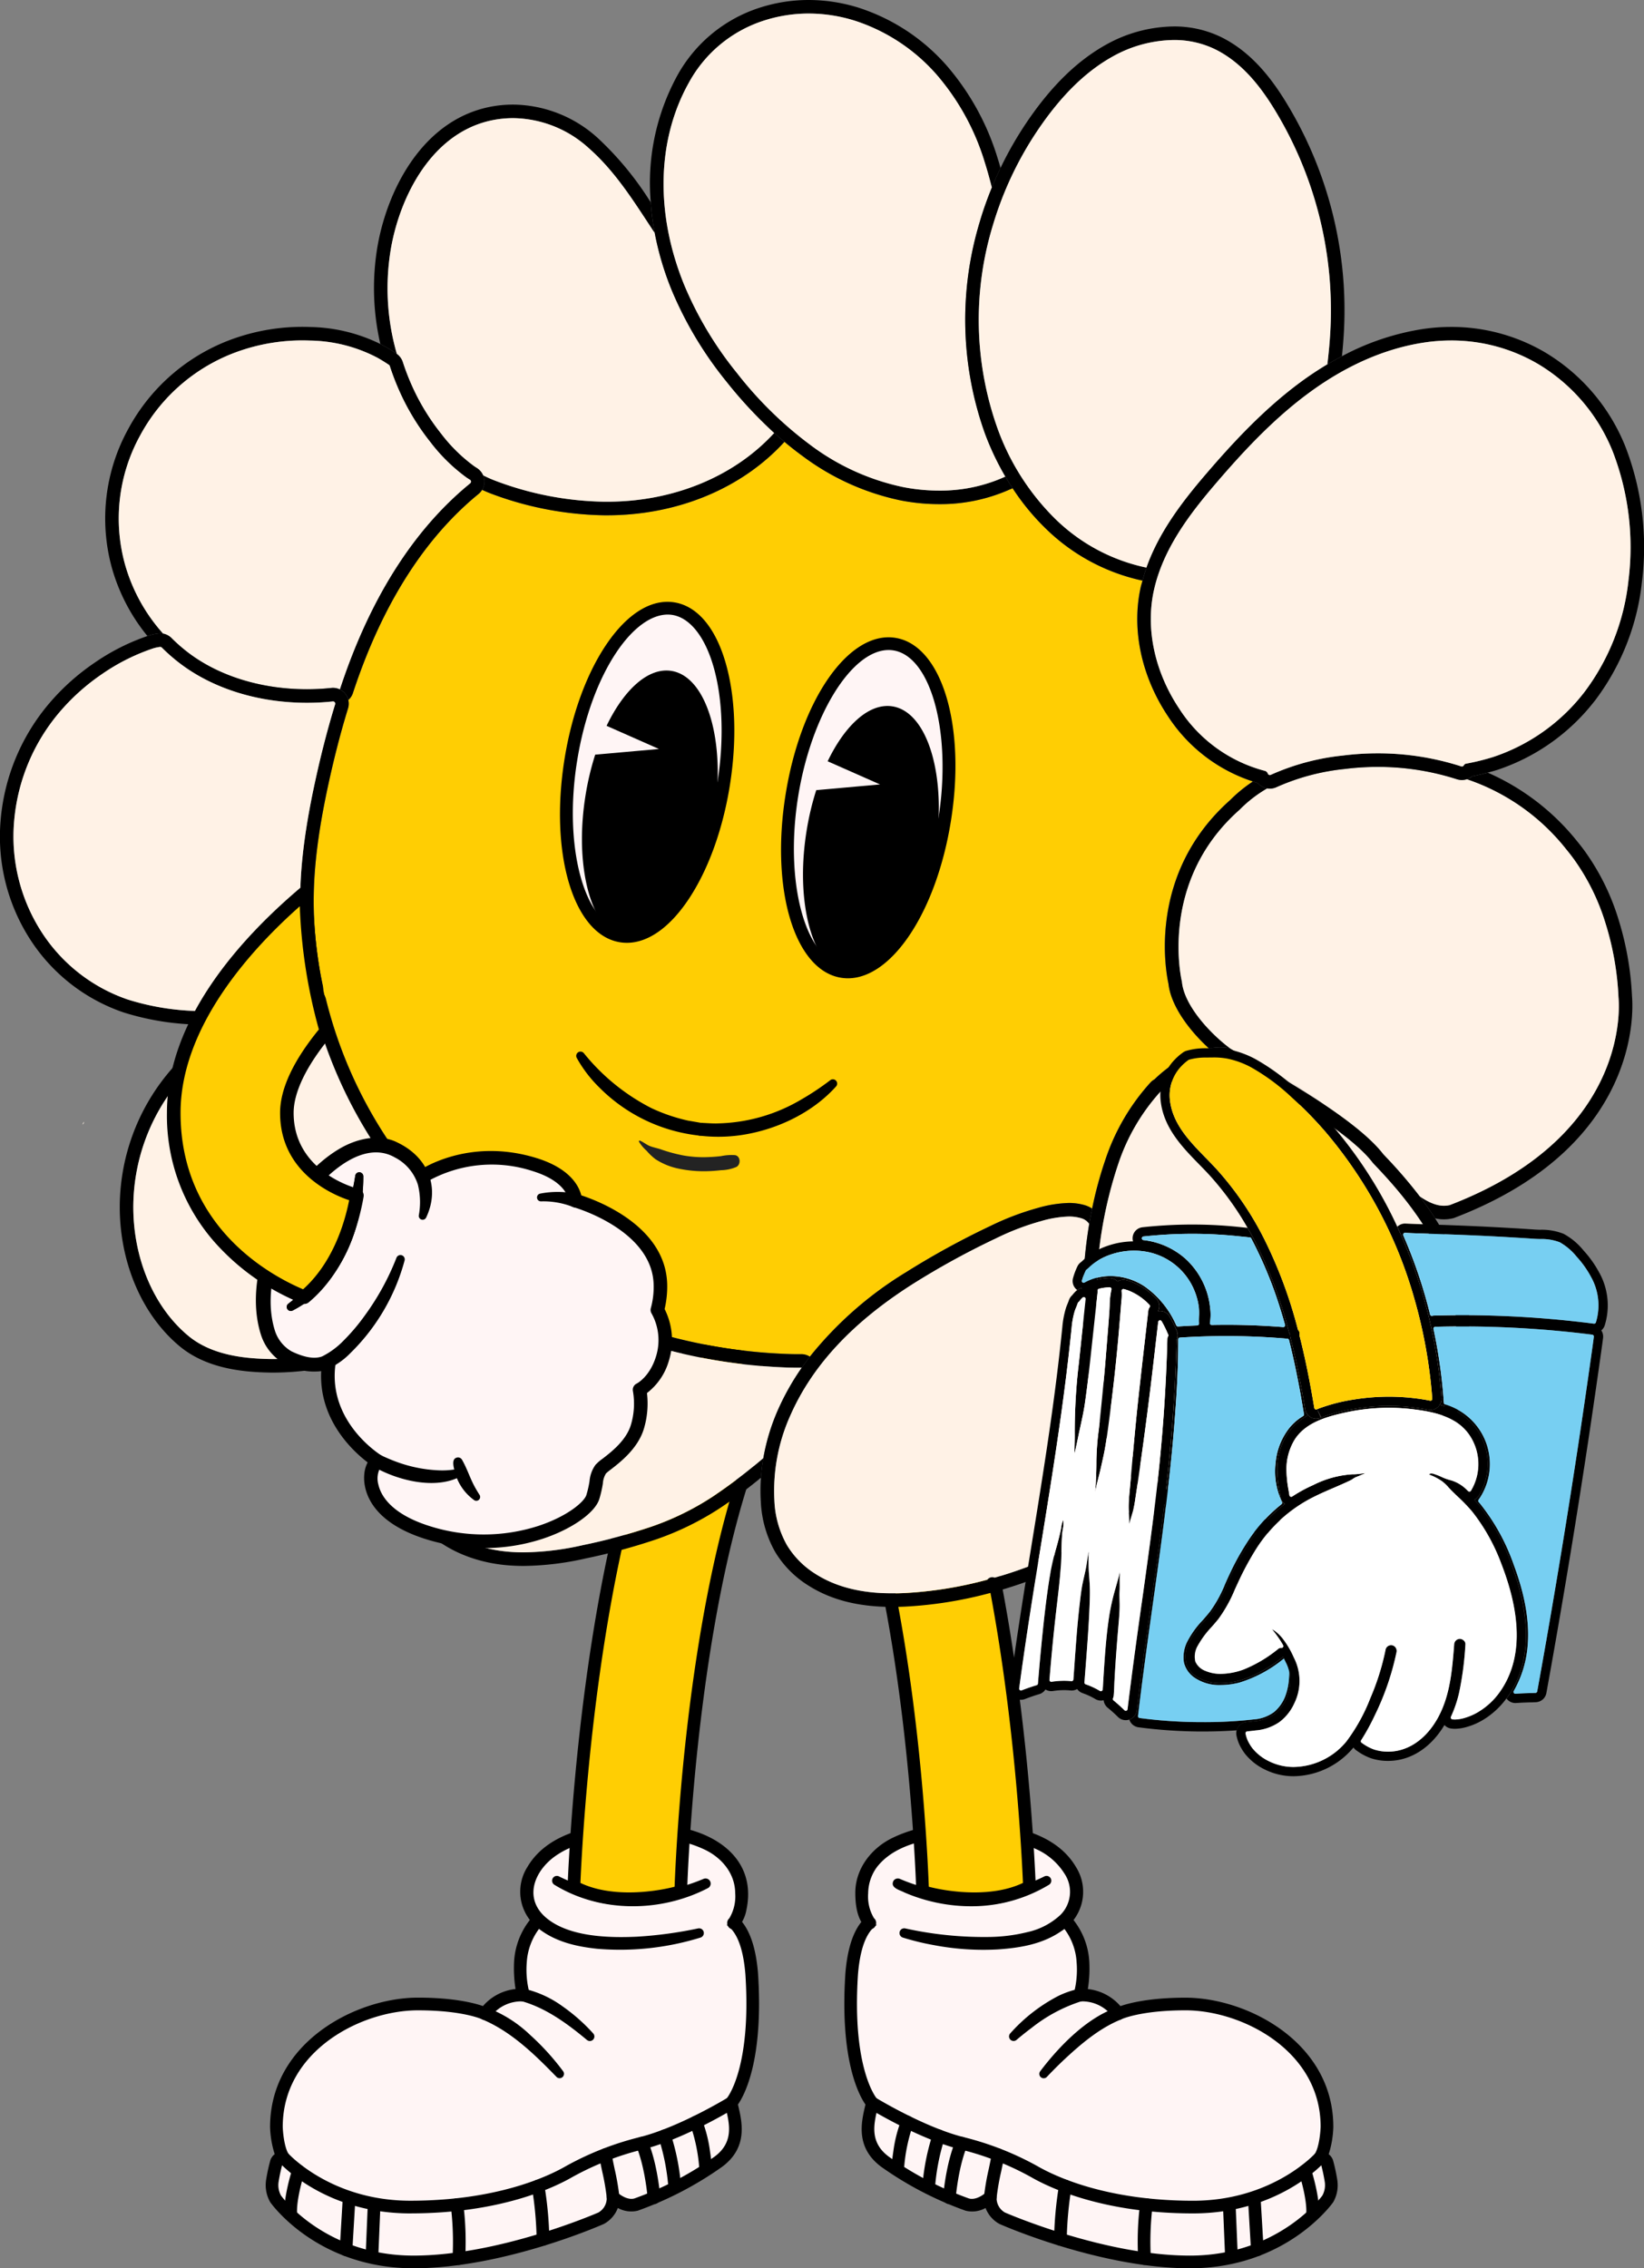 <svg id="Groupe_360" data-name="Groupe 360" xmlns="http://www.w3.org/2000/svg" xmlns:xlink="http://www.w3.org/1999/xlink" width="312.43" height="430.959" viewBox="0 0 312.43 430.959">
  <rect x="0" y="0" width="312.43" height="430.959" fill="#808080" stroke="none"/>
  <defs>
    <clipPath id="clip-path">
      <rect id="Rectangle_302" data-name="Rectangle 302" width="312.429" height="430.959" fill="none"/>
    </clipPath>
  </defs>
  <g id="Groupe_359" data-name="Groupe 359" clip-path="url(#clip-path)">
    <path id="Tracé_5487" data-name="Tracé 5487" d="M129.893,201.64a12.87,12.87,0,0,1,3.437,8.078,17.819,17.819,0,0,1-.584,6.249,8.475,8.475,0,0,1,7.3,3.537s3.691-1.847,12.762-1.847c10.795,0,26.89,7.78,26.89,23.339,0,0-.1,3.9-1.282,5.79a1.67,1.67,0,0,1,1.282.917c.288.785.76,3.509.76,3.509a5.275,5.275,0,0,1-.6,3.459c-.705,1.157-9.345,12-26.2,12s-35.675-8.3-35.675-8.3a4.374,4.374,0,0,1-2.262-4.021s-2.134,2.056-4.372,1.428a64.2,64.2,0,0,1-15.624-8.134c-4.671-3.459-3.141-7.978-2.435-11.159,0,0-5.17-5.54-3.914-24.557.471-5.752,2.146-10.793,6.675-11.185S129.893,201.64,129.893,201.64Z" transform="translate(72.48 163.087)" fill="#fff5f5"/>
    <path id="Tracé_5488" data-name="Tracé 5488" d="M119.05,257.818c.984.426,19.119,8.185,35.147,8.185,16.857,0,25.1-11.306,25.172-11.42a4.114,4.114,0,0,0,.45-2.6,33.519,33.519,0,0,0-.709-3.33.8.8,0,0,0-.31-.138,1.205,1.205,0,0,1-.865-1.833c.821-1.314,1.073-4.187,1.1-5.183,0-14.41-14.917-22.1-25.687-22.1-8.585,0-12.194,1.7-12.229,1.722a1.211,1.211,0,0,1-1.517-.388,7.222,7.222,0,0,0-6.209-3.029,1.207,1.207,0,0,1-1.238-1.621,17.339,17.339,0,0,0,.509-5.783,11.682,11.682,0,0,0-2.783-6.941c-3.87-.167-29.111-1.244-33.19-.888-3.176.276-5.052,3.669-5.578,10.084-1.193,18.046,3.553,23.591,3.6,23.645A1.237,1.237,0,0,1,95,237.28c-.058.256-.12.52-.183.792-.707,3.011-1.508,6.424,2.157,9.136a62.731,62.731,0,0,0,15.234,7.942c1.274.359,2.752-.7,3.214-1.138a1.206,1.206,0,0,1,2.034.939,3.15,3.15,0,0,0,1.588,2.868ZM154.2,268.412c-16.915,0-35.381-8.063-36.161-8.406l-.054-.025a5.817,5.817,0,0,1-2.629-3.024,5.219,5.219,0,0,1-3.79.513,65.857,65.857,0,0,1-16.012-8.322c-4.945-3.658-3.819-8.455-3.074-11.627.018-.074.034-.149.053-.221-1.276-1.831-4.894-8.571-3.816-24.92.638-7.778,3.252-11.913,7.771-12.3,4.555-.4,32.8.848,34,.9a1.2,1.2,0,0,1,.787.341,14.033,14.033,0,0,1,3.8,8.9,24.818,24.818,0,0,1-.279,5.141,9.519,9.519,0,0,1,6.192,3.238c1.65-.573,5.554-1.6,12.365-1.6,11.779,0,28.094,8.529,28.094,24.543a18.664,18.664,0,0,1-.881,5.2,2.41,2.41,0,0,1,.809,1.093,33.44,33.44,0,0,1,.814,3.72,6.512,6.512,0,0,1-.76,4.291C181.347,255.964,172.615,268.412,154.2,268.412Z" transform="translate(71.941 162.547)"/>
    <path id="Tracé_5489" data-name="Tracé 5489" d="M106.239,217s6.361-6.482,12.642-7.9" transform="translate(86.345 169.949)" fill="#fff5f5"/>
    <path id="Tracé_5490" data-name="Tracé 5490" d="M106,216.938a31.772,31.772,0,0,1,9.178-7.146,17.25,17.25,0,0,1,3.812-1.325,1.205,1.205,0,0,1,.529,2.351,29.721,29.721,0,0,0-9.424,5.039c-.986.736-1.972,1.521-2.891,2.306A.862.862,0,0,1,106,216.938Z" transform="translate(85.972 169.411)"/>
    <path id="Tracé_5491" data-name="Tracé 5491" d="M91.89,209.493s-1.552-1.361-1.552-5.547c0-7.131,6.892-12.16,20.082-12.16,18.321,0,20.769,9.055,20.769,11.786,0,4.82-4.7,9.807-17.836,9.807a62.266,62.266,0,0,1-14.971-2" transform="translate(73.422 155.874)" fill="#fff5f5"/>
    <path id="Tracé_5492" data-name="Tracé 5492" d="M91.641,210.963c-1.657-1.729-1.961-4.325-1.972-6.586-.036-4.617,3.054-8.567,7.062-10.5,6.154-2.982,13.2-3.118,19.828-2.471,5.717.663,11.946,2.719,15.042,8a8.808,8.808,0,0,1-2.757,12.165c-3.573,2.493-7.818,3.194-12.026,3.49a50.123,50.123,0,0,1-12.2-.808,48.235,48.235,0,0,1-5.937-1.445.9.9,0,0,1,.486-1.731,69.591,69.591,0,0,0,16.043,1.624,31.931,31.931,0,0,0,7.148-.919,13.409,13.409,0,0,0,6.3-3.283,6.19,6.19,0,0,0,.754-7.84,12.232,12.232,0,0,0-5.6-4.749c-.4-.227-1.515-.6-1.961-.776-.372-.152-.977-.286-1.365-.4a33.753,33.753,0,0,0-3.515-.727c-7.169-.819-18.528-.752-23.25,5.493a8.577,8.577,0,0,0-1.612,4.9,8,8,0,0,0,1.108,4.729,1.207,1.207,0,0,1-1.579,1.827Z" transform="translate(72.878 155.31)"/>
    <path id="Tracé_5493" data-name="Tracé 5493" d="M109.4,222.528s7.342-9.076,14.212-11.473" transform="translate(88.915 171.534)" fill="#fff5f5"/>
    <path id="Tracé_5494" data-name="Tracé 5494" d="M109.12,222.546c3.538-4.686,8.817-10.144,14.46-12.089a1.205,1.205,0,0,1,.83,2.261c-4.086,1.675-7.581,4.661-10.8,7.666-1.1,1.042-2.188,2.13-3.216,3.221a.83.83,0,0,1-1.273-1.059" transform="translate(88.552 170.996)"/>
    <path id="Tracé_5495" data-name="Tracé 5495" d="M91.447,220.419s9.2,5.645,16.96,7.623a56.055,56.055,0,0,1,13.78,5.382c1.767,1.022,11.777,6.76,30.229,6.76,15.862,0,24.159-9.457,24.159-9.457" transform="translate(74.323 179.145)" fill="#fff5f5"/>
    <path id="Tracé_5496" data-name="Tracé 5496" d="M152.957,241.928c-17.025,0-27.233-4.84-30.831-6.919a54.411,54.411,0,0,0-13.476-5.259c-7.847-2-16.911-7.53-17.294-7.764a1.2,1.2,0,1,1,1.26-2.054c.091.054,9.138,5.572,16.628,7.481a57,57,0,0,1,14.085,5.509c3.43,1.983,13.184,6.6,29.628,6.6,15.082,0,23.174-8.959,23.254-9.049a1.2,1.2,0,0,1,1.809,1.592C177.667,232.465,169.176,241.928,152.957,241.928Z" transform="translate(73.783 178.604)"/>
    <path id="Tracé_5497" data-name="Tracé 5497" d="M136.817,227.54s1.63,5.05,1.434,8.154" transform="translate(111.198 184.933)" fill="#fff5f5"/>
    <path id="Tracé_5498" data-name="Tracé 5498" d="M138.792,237.439c-.027,0-.051,0-.078,0a1.205,1.205,0,0,1-1.126-1.28c.179-2.835-1.361-7.659-1.378-7.708a1.2,1.2,0,0,1,2.291-.74c.069.214,1.7,5.306,1.49,8.6A1.2,1.2,0,0,1,138.792,237.439Z" transform="translate(110.658 184.392)"/>
    <line id="Ligne_155" data-name="Ligne 155" x2="0.586" y2="9.876" transform="translate(238.362 417.563)" fill="#fff5f5"/>
    <path id="Tracé_5499" data-name="Tracé 5499" d="M132.616,241.969a1.2,1.2,0,0,1-1.2-1.133l-.586-9.876a1.2,1.2,0,1,1,2.4-.143l.586,9.876a1.2,1.2,0,0,1-1.129,1.274C132.663,241.969,132.639,241.969,132.616,241.969Z" transform="translate(106.33 186.675)"/>
    <line id="Ligne_156" data-name="Ligne 156" x2="0.417" y2="9.972" transform="translate(233.612 418.86)" fill="#fff5f5"/>
    <path id="Tracé_5500" data-name="Tracé 5500" d="M129.829,242.781a1.2,1.2,0,0,1-1.2-1.155l-.419-9.972a1.2,1.2,0,0,1,2.407-.1l.417,9.972a1.2,1.2,0,0,1-1.153,1.254l-.051,0" transform="translate(104.2 187.256)"/>
    <path id="Tracé_5501" data-name="Tracé 5501" d="M120.384,231.063a57.462,57.462,0,0,0-.346,10.26" transform="translate(97.472 187.796)" fill="#fff5f5"/>
    <path id="Tracé_5502" data-name="Tracé 5502" d="M120.576,243.069a1.2,1.2,0,0,1-1.2-1.111,57.969,57.969,0,0,1,.353-10.512,1.2,1.2,0,1,1,2.387.317,56.725,56.725,0,0,0-.341,10.008,1.205,1.205,0,0,1-1.108,1.294C120.639,243.067,120.607,243.069,120.576,243.069Z" transform="translate(96.932 187.256)"/>
    <path id="Tracé_5503" data-name="Tracé 5503" d="M112.1,229.118a68.753,68.753,0,0,0-.932,10.126" transform="translate(90.351 186.215)" fill="#fff5f5"/>
    <path id="Tracé_5504" data-name="Tracé 5504" d="M111.708,240.99a1.2,1.2,0,0,1-1.2-1.2,69.53,69.53,0,0,1,.948-10.338,1.2,1.2,0,1,1,2.373.413,68.015,68.015,0,0,0-.914,9.916,1.2,1.2,0,0,1-1.2,1.209Z" transform="translate(89.812 185.675)"/>
    <path id="Tracé_5505" data-name="Tracé 5505" d="M101.842,224.624s-1.61,3.236-2.317,10.371" transform="translate(80.889 182.563)" fill="#fff5f5"/>
    <path id="Tracé_5506" data-name="Tracé 5506" d="M100.067,236.739q-.06,0-.12-.005a1.207,1.207,0,0,1-1.08-1.318c.721-7.271,2.367-10.648,2.438-10.788a1.2,1.2,0,0,1,2.157,1.069c-.016.033-1.528,3.189-2.2,9.956A1.2,1.2,0,0,1,100.067,236.739Z" transform="translate(80.349 182.022)"/>
    <path id="Tracé_5507" data-name="Tracé 5507" d="M99.279,223.856a41.436,41.436,0,0,0-1.925,9.8" transform="translate(79.124 181.938)" fill="#fff5f5"/>
    <path id="Tracé_5508" data-name="Tracé 5508" d="M97.9,235.4c-.033,0-.065,0-.1,0a1.207,1.207,0,0,1-1.1-1.3,42.382,42.382,0,0,1,1.992-10.117,1.2,1.2,0,0,1,2.264.821,40.858,40.858,0,0,0-1.856,9.49,1.2,1.2,0,0,1-1.2,1.108" transform="translate(78.584 181.398)"/>
    <path id="Tracé_5509" data-name="Tracé 5509" d="M94.111,231.373c-.016-.011.393-5.619,1.827-8.962" transform="translate(76.488 180.764)" fill="#fff5f5"/>
    <path id="Tracé_5510" data-name="Tracé 5510" d="M94.645,233.119a1.2,1.2,0,0,1-.656-.2c-.631-.41-.586-.861-.464-2.065.054-.533.15-1.374.3-2.358a25.626,25.626,0,0,1,1.541-6.024,1.2,1.2,0,1,1,2.213.95,32.314,32.314,0,0,0-1.729,8.485,1.206,1.206,0,0,1-1.205,1.207Z" transform="translate(75.952 180.223)"/>
    <path id="Tracé_5511" data-name="Tracé 5511" d="M103.821,233.884c.21-2.538,1.186-6.122,1.448-8.052" transform="translate(84.38 183.544)" fill="#fff5f5"/>
    <path id="Tracé_5512" data-name="Tracé 5512" d="M104.363,235.63c-.033,0-.067,0-.1,0a1.207,1.207,0,0,1-1.1-1.3,45.846,45.846,0,0,1,.906-5.255c.232-1.095.45-2.13.549-2.862a1.2,1.2,0,1,1,2.386.324c-.111.819-.339,1.9-.58,3.038a44.106,44.106,0,0,0-.861,4.952A1.2,1.2,0,0,1,104.363,235.63Z" transform="translate(83.84 183.004)"/>
    <path id="Tracé_5513" data-name="Tracé 5513" d="M124.468,243.46c-6.825,3.742-16.425,2.065-20.308.941-.022-.785-.192-6.519-.955-16.155-1.544-19.518-5.4-51.458-14.774-72.644a10.035,10.035,0,1,1,18.35-8.13C120.7,178.937,123.926,230.156,124.468,243.46Z" transform="translate(71.172 114.996)" fill="#ffce03"/>
    <path id="Tracé_5514" data-name="Tracé 5514" d="M105.873,244.009c4.407,1.12,12.223,2,17.9-.729-.52-11.9-3.528-63.073-17.553-94.781a8.831,8.831,0,1,0-16.148,7.155c9.633,21.775,13.452,55.106,14.874,73.037.622,7.869.852,13.171.928,15.32Zm8.743,3.5a39.646,39.646,0,0,1-10.251-1.408,1.2,1.2,0,0,1-.87-1.124c-.029-1.046-.21-6.734-.952-16.092-1.407-17.778-5.186-50.8-14.674-72.252a11.239,11.239,0,1,1,20.551-9.107c14.529,32.851,17.368,86.089,17.79,96.427a1.2,1.2,0,0,1-.625,1.106A22.912,22.912,0,0,1,114.616,247.506Z" transform="translate(70.634 114.458)"/>
    <path id="Tracé_5515" data-name="Tracé 5515" d="M94.989,197.194a34.045,34.045,0,0,0,20.772,1.958,31.918,31.918,0,0,0,6.642-2.44.908.908,0,0,1,.883,1.586,28.445,28.445,0,0,1-14.5,4.08,32.139,32.139,0,0,1-12.952-2.612c-.821-.451-2.754-.852-2.119-2.173A.975.975,0,0,1,94.989,197.194Z" transform="translate(76.062 159.797)"/>
    <path id="Tracé_5516" data-name="Tracé 5516" d="M79.157,201.64a12.87,12.87,0,0,0-3.437,8.078,17.819,17.819,0,0,0,.584,6.249A8.475,8.475,0,0,0,69,219.5s-3.691-1.847-12.762-1.847c-10.795,0-26.89,7.78-26.89,23.339,0,0,.1,3.9,1.282,5.79a1.673,1.673,0,0,0-1.282.917c-.288.785-.76,3.509-.76,3.509a5.275,5.275,0,0,0,.6,3.459c.705,1.157,9.345,12,26.2,12s35.675-8.3,35.675-8.3a4.374,4.374,0,0,0,2.262-4.021s2.134,2.056,4.372,1.428a64.2,64.2,0,0,0,15.624-8.134c4.673-3.459,3.141-7.978,2.435-11.159,0,0,5.17-5.54,3.914-24.557-.471-5.752-2.146-10.793-6.675-11.185S79.157,201.64,79.157,201.64Z" transform="translate(23.178 163.087)" fill="#fff5f5"/>
    <path id="Tracé_5517" data-name="Tracé 5517" d="M56.779,219.4c-10.77,0-25.687,7.691-25.687,22.134.027.963.279,3.838,1.1,5.15a1.205,1.205,0,0,1-.865,1.833.693.693,0,0,0-.314.147,33.1,33.1,0,0,0-.7,3.292,4.1,4.1,0,0,0,.442,2.625C30.829,254.7,39.074,266,55.93,266c16.059,0,34.2-7.773,35.151-8.185a3.152,3.152,0,0,0,1.584-2.868,1.2,1.2,0,0,1,2.038-.935c.459.435,1.94,1.5,3.21,1.135a62.8,62.8,0,0,0,15.24-7.943c3.66-2.71,2.859-6.123,2.154-9.134-.065-.272-.127-.537-.183-.792a1.2,1.2,0,0,1,.3-1.084c.038-.044,4.784-5.59,3.591-23.655-.524-6.4-2.4-9.789-5.578-10.064-4.077-.359-29.3.718-33.186.886a11.788,11.788,0,0,0-2.784,6.941,17.318,17.318,0,0,0,.511,5.792,1.208,1.208,0,0,1-1.245,1.612,7.224,7.224,0,0,0-6.2,3.029,1.2,1.2,0,0,1-1.523.384c-.029-.013-3.64-1.718-12.223-1.718Zm-.848,49.009c-18.418,0-27.151-12.448-27.227-12.575a6.537,6.537,0,0,1-.754-4.327,33.567,33.567,0,0,1,.808-3.684,2.4,2.4,0,0,1,.808-1.091,18.64,18.64,0,0,1-.881-5.166c0-16.046,16.315-24.577,28.094-24.577,6.81,0,10.715,1.028,12.365,1.6a9.519,9.519,0,0,1,6.192-3.238,24.829,24.829,0,0,1-.279-5.143,14.045,14.045,0,0,1,3.8-8.9,1.214,1.214,0,0,1,.787-.341c1.2-.053,29.444-1.3,34-.9,4.521.393,7.135,4.528,7.771,12.289,1.08,16.364-2.54,23.105-3.814,24.938.016.073.034.147.053.221.745,3.172,1.871,7.967-3.071,11.623a65.91,65.91,0,0,1-16.016,8.326,5.219,5.219,0,0,1-3.79-.515,5.8,5.8,0,0,1-2.628,3.024l-.054.025C91.313,260.349,72.845,268.412,55.93,268.412Z" transform="translate(22.64 162.547)"/>
    <path id="Tracé_5518" data-name="Tracé 5518" d="M67.521,217s-6.361-6.482-12.642-7.9" transform="translate(44.603 169.949)" fill="#fff5f5"/>
    <path id="Tracé_5519" data-name="Tracé 5519" d="M67.434,218.143c-3.647-3.04-7.686-6.006-12.292-7.325a1.205,1.205,0,0,1,.528-2.351,20.075,20.075,0,0,1,7.195,3.335,34.23,34.23,0,0,1,5.8,5.135.861.861,0,0,1-1.227,1.205Z" transform="translate(44.077 169.411)"/>
    <path id="Tracé_5520" data-name="Tracé 5520" d="M94.518,209.493s1.552-1.361,1.552-5.547c0-7.131-6.892-12.16-20.082-12.16-18.321,0-20.769,9.055-20.769,11.786,0,4.82,4.7,9.807,17.836,9.807a62.247,62.247,0,0,0,14.971-2" transform="translate(44.879 155.874)" fill="#fff5f5"/>
    <path id="Tracé_5521" data-name="Tracé 5521" d="M94.275,209.153a8.1,8.1,0,0,0,1.117-4.746c-.014-3.709-2.483-6.709-5.763-8.282-5.641-2.674-12.218-2.8-18.379-2.186a13.123,13.123,0,0,0-1.43.2c-.488.1-1.655.265-2.115.413-.493.141-1.231.324-1.722.46-.613.243-1.718.587-2.293.9a14.088,14.088,0,0,0-1.827.988c-4.215,2.574-6.872,7.889-2.775,11.821,4.231,3.957,12.055,4.186,17.593,3.932a78.411,78.411,0,0,0,11.685-1.579.9.9,0,0,1,.459,1.735,51.7,51.7,0,0,1-19.679,2.137c-3.948-.421-7.924-1.318-11.154-3.867A8.764,8.764,0,0,1,55.9,199.408c3.1-5.281,9.325-7.334,15.044-8a45.264,45.264,0,0,1,13.84.455c8.047,1.541,14.667,6.812,12.722,15.78a6.756,6.756,0,0,1-1.644,3.321A1.2,1.2,0,0,1,94.275,209.153Z" transform="translate(44.328 155.307)"/>
    <path id="Tracé_5522" data-name="Tracé 5522" d="M65.063,222.528s-7.342-9.076-14.212-11.473" transform="translate(41.329 171.534)" fill="#fff5f5"/>
    <path id="Tracé_5523" data-name="Tracé 5523" d="M64.949,223.588c-4.095-4.206-8.538-8.562-14-10.871a1.2,1.2,0,0,1,.828-2.261,24.211,24.211,0,0,1,8.132,5.134,47.586,47.586,0,0,1,6.326,6.956A.83.83,0,0,1,64.949,223.588Z" transform="translate(40.8 170.996)"/>
    <path id="Tracé_5524" data-name="Tracé 5524" d="M114.812,220.419s-9.2,5.645-16.96,7.623a56.089,56.089,0,0,0-13.781,5.382c-1.767,1.022-11.777,6.76-30.229,6.76-15.862,0-24.158-9.457-24.158-9.457" transform="translate(24.126 179.145)" fill="#fff5f5"/>
    <path id="Tracé_5525" data-name="Tracé 5525" d="M54.382,241.928c-16.22,0-24.71-9.464-25.063-9.867a1.2,1.2,0,1,1,1.809-1.59c.08.089,8.172,9.047,23.254,9.047,16.442,0,26.2-4.613,29.628-6.6a56.994,56.994,0,0,1,14.085-5.509c7.5-1.911,16.538-7.427,16.628-7.481a1.2,1.2,0,0,1,1.258,2.054c-.381.234-9.444,5.765-17.292,7.764a54.354,54.354,0,0,0-13.474,5.259c-3.6,2.079-13.808,6.919-30.833,6.919" transform="translate(23.586 178.604)"/>
    <path id="Tracé_5526" data-name="Tracé 5526" d="M31.926,227.54s-1.63,5.05-1.434,8.154" transform="translate(24.769 184.933)" fill="#fff5f5"/>
    <path id="Tracé_5527" data-name="Tracé 5527" d="M31.03,237.44a1.2,1.2,0,0,1-1.2-1.129c-.208-3.294,1.421-8.386,1.49-8.6a1.2,1.2,0,1,1,2.291.74c-.016.049-1.557,4.873-1.38,7.708a1.2,1.2,0,0,1-1.126,1.278C31.081,237.438,31.056,237.44,31.03,237.44Z" transform="translate(24.23 184.392)"/>
    <line id="Ligne_157" data-name="Ligne 157" x1="0.586" y2="9.876" transform="translate(65.761 417.563)" fill="#fff5f5"/>
    <path id="Tracé_5528" data-name="Tracé 5528" d="M36.819,241.969c-.024,0-.049,0-.073,0a1.207,1.207,0,0,1-1.131-1.274l.587-9.876a1.2,1.2,0,1,1,2.4.143l-.586,9.876A1.2,1.2,0,0,1,36.819,241.969Z" transform="translate(28.944 186.675)"/>
    <line id="Ligne_158" data-name="Ligne 158" x1="0.417" y2="9.972" transform="translate(70.68 418.86)" fill="#fff5f5"/>
    <path id="Tracé_5529" data-name="Tracé 5529" d="M39.531,242.781l-.051,0a1.2,1.2,0,0,1-1.153-1.254l.419-9.972a1.2,1.2,0,1,1,2.406.1l-.419,9.972a1.2,1.2,0,0,1-1.2,1.155" transform="translate(31.15 187.256)"/>
    <path id="Tracé_5530" data-name="Tracé 5530" d="M47.912,231.063a57.462,57.462,0,0,1,.346,10.26" transform="translate(38.94 187.796)" fill="#fff5f5"/>
    <path id="Tracé_5531" data-name="Tracé 5531" d="M48.8,243.068c-.031,0-.063,0-.094,0A1.205,1.205,0,0,1,47.6,241.77a56.529,56.529,0,0,0-.341-10.008,1.2,1.2,0,0,1,2.387-.317A58.062,58.062,0,0,1,50,241.957,1.206,1.206,0,0,1,48.8,243.068Z" transform="translate(38.4 187.256)"/>
    <path id="Tracé_5532" data-name="Tracé 5532" d="M56.411,229.118a68.756,68.756,0,0,1,.932,10.126" transform="translate(45.848 186.215)" fill="#fff5f5"/>
    <path id="Tracé_5533" data-name="Tracé 5533" d="M57.881,240.99h0a1.2,1.2,0,0,1-1.2-1.209,67.849,67.849,0,0,0-.914-9.916,1.2,1.2,0,1,1,2.373-.413,69.227,69.227,0,0,1,.948,10.336A1.2,1.2,0,0,1,57.881,240.99Z" transform="translate(45.307 185.675)"/>
    <path id="Tracé_5534" data-name="Tracé 5534" d="M67.289,224.624s1.61,3.236,2.317,10.371" transform="translate(54.689 182.563)" fill="#fff5f5"/>
    <path id="Tracé_5535" data-name="Tracé 5535" d="M70.144,236.738a1.2,1.2,0,0,1-1.2-1.086c-.671-6.769-2.184-9.925-2.2-9.956a1.2,1.2,0,0,1,2.157-1.069c.069.14,1.717,3.517,2.438,10.788a1.207,1.207,0,0,1-1.08,1.318Q70.2,236.738,70.144,236.738Z" transform="translate(54.15 182.023)"/>
    <path id="Tracé_5536" data-name="Tracé 5536" d="M69.676,223.856a41.436,41.436,0,0,1,1.925,9.8" transform="translate(56.629 181.938)" fill="#fff5f5"/>
    <path id="Tracé_5537" data-name="Tracé 5537" d="M72.139,235.4a1.2,1.2,0,0,1-1.2-1.108,40.859,40.859,0,0,0-1.856-9.49,1.2,1.2,0,1,1,2.262-.821A42.221,42.221,0,0,1,73.341,234.1a1.207,1.207,0,0,1-1.1,1.3C72.2,235.4,72.171,235.4,72.139,235.4Z" transform="translate(56.089 181.398)"/>
    <path id="Tracé_5538" data-name="Tracé 5538" d="M74.8,231.373c.016-.011-.393-5.619-1.827-8.962" transform="translate(59.309 180.764)" fill="#fff5f5"/>
    <path id="Tracé_5539" data-name="Tracé 5539" d="M75.341,233.119a1.206,1.206,0,0,1-1.205-1.207,32.162,32.162,0,0,0-1.729-8.485,1.2,1.2,0,1,1,2.213-.95,25.627,25.627,0,0,1,1.541,6.024c.15.984.247,1.825.3,2.358.121,1.2.167,1.653-.464,2.065a1.2,1.2,0,0,1-.656.2" transform="translate(58.769 180.224)"/>
    <path id="Tracé_5540" data-name="Tracé 5540" d="M64.921,233.884c-.21-2.538-1.186-6.122-1.448-8.052" transform="translate(51.588 183.544)" fill="#fff5f5"/>
    <path id="Tracé_5541" data-name="Tracé 5541" d="M65.459,235.63a1.2,1.2,0,0,1-1.2-1.106,44.208,44.208,0,0,0-.861-4.954c-.241-1.14-.47-2.217-.58-3.036a1.2,1.2,0,1,1,2.386-.324c.1.732.319,1.767.549,2.862a45.881,45.881,0,0,1,.906,5.253,1.207,1.207,0,0,1-1.1,1.3C65.526,235.628,65.494,235.63,65.459,235.63Z" transform="translate(51.048 183.004)"/>
    <path id="Tracé_5542" data-name="Tracé 5542" d="M60.167,243.46c6.825,3.742,16.425,2.065,20.308.941.022-.785.192-6.519.955-16.155,1.544-19.518,5.4-51.458,14.774-72.644a10.035,10.035,0,1,0-18.35-8.13C63.938,178.937,60.709,230.156,60.167,243.46Z" transform="translate(48.901 114.996)" fill="#ffce03"/>
    <path id="Tracé_5543" data-name="Tracé 5543" d="M61.943,243.28c5.676,2.726,13.492,1.849,17.9.731.076-2.148.306-7.452.928-15.321,1.421-17.93,5.241-51.259,14.874-73.037A8.831,8.831,0,1,0,79.5,148.5C65.47,180.209,62.463,231.383,61.943,243.28Zm9.156,4.226a22.912,22.912,0,0,1-10.969-2.451,1.2,1.2,0,0,1-.625-1.106c.421-10.338,3.259-63.577,17.79-96.427a11.239,11.239,0,1,1,20.551,9.105c-9.49,21.45-13.267,54.477-14.674,72.254-.741,9.357-.923,15.046-.954,16.092a1.2,1.2,0,0,1-.868,1.124A39.677,39.677,0,0,1,71.1,247.506Z" transform="translate(48.361 114.458)"/>
    <path id="Tracé_5544" data-name="Tracé 5544" d="M87.517,198.918c-8.988,4.682-20.491,4.742-29.2-.618a.908.908,0,0,1,.854-1.6,32.026,32.026,0,0,0,6.671,2.454,32.39,32.39,0,0,0,14.031.111,34.823,34.823,0,0,0,6.781-2.086A.972.972,0,0,1,87.517,198.918Z" transform="translate(47.045 159.795)"/>
    <path id="Tracé_5545" data-name="Tracé 5545" d="M165.7,55.122a3.023,3.023,0,0,1-.477.21,32.388,32.388,0,0,1-13.516,2.813,38.06,38.06,0,0,1-7.313-.718,47.181,47.181,0,0,1-18.633-8.442c-1.155-.837-2.291-1.733-3.415-2.676-8.087,8.868-20.366,13.955-33.719,13.955l-.537,0a63.59,63.59,0,0,1-21.4-4.079c-.634-.239-1.225-.493-1.8-.754a2.994,2.994,0,0,1-.62.741C54.762,63.921,47.2,75.263,41.786,89.9c-.493,1.336-.968,2.7-1.452,4.169a2.98,2.98,0,0,1-.866,1.291,2.98,2.98,0,0,1-.043,1.559c-1.374,4.463-2.594,9.171-3.732,14.4-2.212,10.164-3.056,17.964-2.741,25.29a79.136,79.136,0,0,0,1.67,13.025,2.95,2.95,0,0,1-.034,1.34,3.008,3.008,0,0,1,.615,1.189,85.059,85.059,0,0,0,11.339,26.107A86.9,86.9,0,0,0,67.1,200.241a2.993,2.993,0,0,1,.921,1.191,2.929,2.929,0,0,1,1.4.511,91.25,91.25,0,0,0,10.115,6.209,101.716,101.716,0,0,0,43.977,11.473c.656.02,1.32.02,1.981.02h.073a2.97,2.97,0,0,1,1.6.475,70,70,0,0,1,18.276-16.043,153.909,153.909,0,0,1,16.086-8.812,51.6,51.6,0,0,1,8.953-3.4,23.212,23.212,0,0,1,5.868-.948,10.674,10.674,0,0,1,3.093.424,5.626,5.626,0,0,1,1.372.638,74.615,74.615,0,0,1,2.514-9.272,41.121,41.121,0,0,1,8.605-14.718,3.062,3.062,0,0,1,.729-.562c1.32-1.289,5.424-4.945,10.362-5.864-3.778-3.442-7.229-8.094-7.7-12.254-.495-2.219-4.093-20.926,11.73-34.959a27.723,27.723,0,0,1,4.307-3.517,30.477,30.477,0,0,1-16.139-12.392c-5.065-7.588-6.954-16.518-5.184-24.5.1-.431.236-.841.348-1.263A37.537,37.537,0,0,1,172.128,62.9a44.823,44.823,0,0,1-6.424-7.778" transform="translate(26.729 37.638)" fill="#ffce03"/>
    <path id="Tracé_5546" data-name="Tracé 5546" d="M157.8,82.237c.132.047.263.092.4.143a40.556,40.556,0,0,1,18.494,13.177c.5.616,1,1.24,1.459,1.878a41.771,41.771,0,0,1,5.991,12.142,54.97,54.97,0,0,1,2.474,14.06c-.024.007,3.245,25.968-32.077,39.509-1.12.239-2.806.332-5.71-1.675.983,1.294,1.978,2.69,2.938,4.189a7.4,7.4,0,0,0,3.312.005,2.323,2.323,0,0,0,.382-.114c35.093-13.454,33.993-39,33.726-42.078a57.936,57.936,0,0,0-2.585-14.665,44.389,44.389,0,0,0-6.366-12.883c-.491-.682-1.015-1.347-1.534-1.978a44.706,44.706,0,0,0-16.933-12.967c-.959.256-1.941.495-2.962.7a2.993,2.993,0,0,1-1.006.557" transform="translate(120.962 65.817)"/>
    <path id="Tracé_5547" data-name="Tracé 5547" d="M144.419,119.2a89.522,89.522,0,0,0-12.263-7.5c4.006,2.28,8.339,4.865,12.263,7.5" transform="translate(107.409 90.783)" fill="#fff2e6"/>
    <path id="Tracé_5548" data-name="Tracé 5548" d="M122.815,120.38c.466,4.16,3.917,8.81,7.7,12.254a12.175,12.175,0,0,1,2.233-.214c.339,0,.68.016,1.021.047a2.553,2.553,0,0,1,1.017.341c-4.226-3.083-9.024-8.482-9.419-12.852,0,0-4.633-18.9,10.953-32.658a24.842,24.842,0,0,1,5.277-4.077,2.919,2.919,0,0,1-.627-.169,3.031,3.031,0,0,1-1.164-.841c-.321-.087-.631-.208-.948-.306a27.724,27.724,0,0,0-4.307,3.517c-15.823,14.032-12.225,32.738-11.73,34.959" transform="translate(99.252 66.567)"/>
    <path id="Tracé_5549" data-name="Tracé 5549" d="M124.2,121.192c.393,4.371,5.192,9.769,9.417,12.851a2.38,2.38,0,0,1,.312.176c.261.156.81.459,1.577.885,1.167.647,2.389,1.332,3.644,2.048a89.52,89.52,0,0,1,12.263,7.5c4.7,3.161,8.815,6.4,11.038,9.3l.433.459a91.016,91.016,0,0,1,6.491,7.545c2.906,2.007,4.592,1.914,5.712,1.675,35.321-13.541,32.051-39.5,32.075-39.509a55.052,55.052,0,0,0-2.473-14.06,41.7,41.7,0,0,0-5.993-12.14c-.462-.64-.953-1.263-1.459-1.88a40.582,40.582,0,0,0-18.492-13.177c-.132-.051-.265-.1-.4-.143a2.985,2.985,0,0,1-.934.158,3.471,3.471,0,0,1-.915-.143,48.956,48.956,0,0,0-15.1-2.357,50.568,50.568,0,0,0-6.307.4,42.067,42.067,0,0,0-12.881,3.432,3.04,3.04,0,0,1-1.292.294,2.945,2.945,0,0,1-.489-.047,24.738,24.738,0,0,0-5.277,4.077C119.564,102.3,124.2,121.192,124.2,121.192" transform="translate(100.418 65.33)" fill="#fff2e6"/>
    <path id="Tracé_5550" data-name="Tracé 5550" d="M43.487,58.275c.027.018.044.047.071.067a44.918,44.918,0,0,1-1.118-20.123c1.88-10.6,8.589-23.392,21.314-24.588.631-.06,1.271-.091,1.9-.091a21.692,21.692,0,0,1,14.368,5.7c4.537,3.979,7.885,9.067,10.84,13.556L92.2,34.834a3.9,3.9,0,0,0,.35.477,50.95,50.95,0,0,1-.745-5.768A59.975,59.975,0,0,0,81.722,17.3a24.235,24.235,0,0,0-16.066-6.336c-.711,0-1.432.034-2.143.1C49.346,12.4,41.939,26.282,39.9,37.767a47.265,47.265,0,0,0,.517,18.684c.234.12.473.232.7.361.752.417,1.526.9,2.367,1.463" transform="translate(31.865 8.909)"/>
    <path id="Tracé_5551" data-name="Tracé 5551" d="M73.744,61.022l.537,0c13.353,0,25.632-5.087,33.719-13.955-.653-.547-1.3-1.109-1.945-1.693-7.6,8.306-19.168,13.07-31.774,13.07-.172,0-.343,0-.515,0a61.014,61.014,0,0,1-20.52-3.912,24.866,24.866,0,0,1-2.512-1.1A2.93,2.93,0,0,1,51,54.44a2.969,2.969,0,0,1-.46,1.749c.573.261,1.164.515,1.8.754a63.59,63.59,0,0,0,21.4,4.079" transform="translate(41.08 36.879)"/>
    <path id="Tracé_5552" data-name="Tracé 5552" d="M81.827,85.258c.172,0,.343,0,.515,0,12.6,0,24.169-4.764,31.772-13.072a83.15,83.15,0,0,1-9.095-9.78A70.858,70.858,0,0,1,94.662,45.131,56.479,56.479,0,0,1,91.4,34.155a3.9,3.9,0,0,1-.35-.477l-1.34-2.043c-2.953-4.488-6.3-9.577-10.838-13.556a21.692,21.692,0,0,0-14.368-5.7c-.631,0-1.271.031-1.9.091-12.725,1.2-19.434,13.993-21.314,24.588A44.918,44.918,0,0,0,42.4,57.186a3.021,3.021,0,0,1,1.1,1.477,44.953,44.953,0,0,0,2.741,6.626,42.676,42.676,0,0,0,4.572,7.075A30.474,30.474,0,0,0,57.1,78.538c.156.111.315.208.473.306a3.15,3.15,0,0,1,1.22,1.4,24.817,24.817,0,0,0,2.512,1.1,61.027,61.027,0,0,0,20.522,3.914" transform="translate(33.019 10.065)" fill="#fff2e6"/>
    <path id="Tracé_5553" data-name="Tracé 5553" d="M21.5,92.49a3,3,0,0,1,.544.053,33.1,33.1,0,0,1-7.282-13.268,32.68,32.68,0,0,1,2.915-24.391A34.049,34.049,0,0,1,36.955,38.7a36.609,36.609,0,0,1,11.524-1.867q.712,0,1.427.027A28.456,28.456,0,0,1,62.77,40.128c.683.381,1.4.821,2.183,1.35a.409.409,0,0,1,.161.216,47.751,47.751,0,0,0,2.895,6.994,45.355,45.355,0,0,0,4.845,7.5,33.1,33.1,0,0,0,6.821,6.684c.2.136.4.263.6.386l.083.051a.419.419,0,0,1,.194.326.41.41,0,0,1-.152.348C70.542,72.015,62.716,83.73,57.138,98.8c-.5,1.361-.988,2.754-1.483,4.256-.009.029-.034.045-.049.071a3,3,0,0,1,1.05.823,2.924,2.924,0,0,1,.582,1.2,2.98,2.98,0,0,0,.866-1.291c.484-1.47.957-2.833,1.452-4.168,5.416-14.636,12.976-25.98,22.487-33.73a3,3,0,0,0,.622-.741,2.964,2.964,0,0,0,.459-1.749,2.9,2.9,0,0,0-.272-1.013,3.146,3.146,0,0,0-1.22-1.4c-.158-.1-.317-.2-.473-.306a30.487,30.487,0,0,1-6.285-6.176A42.619,42.619,0,0,1,70.3,47.512a45.036,45.036,0,0,1-2.741-6.626,3.014,3.014,0,0,0-1.1-1.477c-.025-.02-.042-.049-.069-.067-.841-.567-1.615-1.046-2.367-1.465-.228-.127-.47-.239-.7-.361a31.426,31.426,0,0,0-13.313-3.229c-.509-.022-1.021-.031-1.53-.031a39.129,39.129,0,0,0-12.334,2,36.611,36.611,0,0,0-20.732,17.4A35.235,35.235,0,0,0,12.28,79.962,35.7,35.7,0,0,0,19.058,93a9.278,9.278,0,0,1,2.233-.5s.145-.009.21-.009" transform="translate(8.96 27.842)"/>
    <path id="Tracé_5554" data-name="Tracé 5554" d="M55.982,97.648c5.578-15.073,13.4-26.789,23.261-34.821a.415.415,0,0,0-.044-.674l-.082-.051c-.2-.123-.4-.248-.6-.386A33.1,33.1,0,0,1,71.7,55.032a45.164,45.164,0,0,1-4.845-7.5,47.553,47.553,0,0,1-2.895-6.994.419.419,0,0,0-.163-.216c-.785-.529-1.5-.97-2.183-1.35a28.426,28.426,0,0,0-12.865-3.265q-.712-.03-1.425-.029A36.562,36.562,0,0,0,35.8,37.548,34.051,34.051,0,0,0,16.521,53.729a32.679,32.679,0,0,0-2.913,24.391,33.109,33.109,0,0,0,7.282,13.269,2.961,2.961,0,0,1,1.572.821,31.078,31.078,0,0,0,3.685,3.161c5.844,4.244,13.677,6.578,22.059,6.58.885,0,1.784-.027,2.672-.078.6-.036,1.234-.089,1.992-.167a2.866,2.866,0,0,1,.306-.016,2.991,2.991,0,0,1,1.274.285c.014-.024.04-.042.049-.071.493-1.5.979-2.895,1.483-4.256" transform="translate(10.116 28.998)" fill="#fff2e6"/>
    <path id="Tracé_5555" data-name="Tracé 5555" d="M72.291,55.2A70.892,70.892,0,0,0,82.649,72.475a83.3,83.3,0,0,0,9.095,9.78c.645.584,1.294,1.146,1.947,1.693,1.124.943,2.26,1.838,3.415,2.676a47.181,47.181,0,0,0,18.633,8.442,38.06,38.06,0,0,0,7.313.718,32.388,32.388,0,0,0,13.516-2.813,3.021,3.021,0,0,0,.477-.21c-.473-.718-.928-1.456-1.369-2.206a.609.609,0,0,0-.1.034,29.8,29.8,0,0,1-12.528,2.618,35.53,35.53,0,0,1-6.818-.669,44.627,44.627,0,0,1-17.614-8A72.492,72.492,0,0,1,84.661,70.868a68.378,68.378,0,0,1-9.985-16.648c-5.565-13.585-5.252-27.632.861-38.535A24.891,24.891,0,0,1,89.452,4.022a27.666,27.666,0,0,1,8.857-1.445,29.328,29.328,0,0,1,8.89,1.4,35.091,35.091,0,0,1,15.452,10.258,45.721,45.721,0,0,1,9.107,16.634c.448,1.4.874,2.909,1.3,4.606a.959.959,0,0,0,.06.132c.513-1.251,1.057-2.485,1.642-3.7-.181-.627-.364-1.238-.549-1.82a48.287,48.287,0,0,0-9.638-17.562,37.673,37.673,0,0,0-16.6-11A31.894,31.894,0,0,0,98.309,0a30.234,30.234,0,0,0-9.68,1.581A27.428,27.428,0,0,0,73.29,14.422a42.555,42.555,0,0,0-5.009,24.03,50.866,50.866,0,0,0,.745,5.766A56.533,56.533,0,0,0,72.291,55.2" transform="translate(55.39 0)"/>
    <path id="Tracé_5556" data-name="Tracé 5556" d="M129.743,40.71c.638-2.128,1.39-4.213,2.228-6.261a.961.961,0,0,1-.06-.132c-.43-1.7-.856-3.2-1.3-4.608A45.7,45.7,0,0,0,121.5,13.076,35.071,35.071,0,0,0,106.047,2.818a29.308,29.308,0,0,0-8.888-1.4A27.666,27.666,0,0,0,88.3,2.867,24.891,24.891,0,0,0,74.387,14.528c-6.113,10.9-6.426,24.951-.861,38.535a68.378,68.378,0,0,0,9.985,16.648A72.491,72.491,0,0,0,97.469,83.384a44.627,44.627,0,0,0,17.614,8,35.53,35.53,0,0,0,6.818.669,29.8,29.8,0,0,0,12.528-2.618.875.875,0,0,1,.1-.036,52.353,52.353,0,0,1-3.865-8.137,64.079,64.079,0,0,1-.917-40.549" transform="translate(56.54 1.156)" fill="#fff2e6"/>
    <path id="Tracé_5557" data-name="Tracé 5557" d="M39.591,138.135a47.828,47.828,0,0,1-15.334-2.192,31.664,31.664,0,0,1-16.4-12.878A33.495,33.495,0,0,1,2.7,101.938a36.718,36.718,0,0,1,8.643-20.616,40.4,40.4,0,0,1,7.971-7.149,38.593,38.593,0,0,1,9.5-4.831,7.267,7.267,0,0,1,1.615-.382h.029a.421.421,0,0,1,.294.121,33.5,33.5,0,0,0,4,3.424c6.279,4.559,14.651,7.07,23.571,7.07.937,0,1.887-.027,2.826-.082.634-.038,1.3-.094,2.1-.176l.042,0a.416.416,0,0,1,.4.537c-1.392,4.521-2.632,9.3-3.787,14.6-2.26,10.391-3.122,18.4-2.8,25.951a81.534,81.534,0,0,0,1.673,13.184c.085-.007.176-.018.247-.018a2.912,2.912,0,0,1,2.29,1.086,2.975,2.975,0,0,0,.036-1.34,78.75,78.75,0,0,1-1.67-13.023c-.317-7.325.529-15.127,2.739-25.291,1.138-5.224,2.358-9.932,3.734-14.4a2.979,2.979,0,0,0,.042-1.559,2.916,2.916,0,0,0-.58-1.2,2.994,2.994,0,0,0-2.324-1.106,2.866,2.866,0,0,0-.306.016c-.758.078-1.389.131-1.992.165-.888.053-1.787.08-2.672.08-8.382,0-16.215-2.338-22.059-6.58a31.077,31.077,0,0,1-3.685-3.161,3.041,3.041,0,0,0-2.115-.876c-.065,0-.212.009-.212.009a9.282,9.282,0,0,0-2.231.5l-.005,0A41.131,41.131,0,0,0,17.868,72.04a42.91,42.91,0,0,0-8.482,7.608A39.324,39.324,0,0,0,.134,101.724,36.043,36.043,0,0,0,5.69,124.463a34.246,34.246,0,0,0,17.747,13.924,50.368,50.368,0,0,0,16.153,2.326c.87,0,1.786-.02,2.73-.051a50.109,50.109,0,0,1,4.947-2.846c-2.937.212-5.424.319-7.677.319" transform="translate(0 53.951)"/>
    <path id="Tracé_5558" data-name="Tracé 5558" d="M58.747,93.3c1.155-5.3,2.395-10.077,3.787-14.6a.416.416,0,0,0-.4-.537l-.042,0c-.8.082-1.468.136-2.1.174-.939.054-1.889.083-2.826.083-8.921,0-17.292-2.512-23.571-7.07a33.689,33.689,0,0,1-4-3.426.421.421,0,0,0-.294-.121l-.029,0a7.071,7.071,0,0,0-1.615.382,38.615,38.615,0,0,0-9.5,4.829,40.4,40.4,0,0,0-7.971,7.149,36.736,36.736,0,0,0-8.643,20.616A33.495,33.495,0,0,0,6.7,121.91a31.664,31.664,0,0,0,16.4,12.878,47.827,47.827,0,0,0,15.334,2.192c2.255,0,4.74-.107,7.677-.319a52.444,52.444,0,0,1,7.869-3.247c.984-.31,2.034-.613,3.123-.9a3.658,3.658,0,0,1,.518-.082,81.508,81.508,0,0,1-1.673-13.184c-.324-7.556.537-15.559,2.8-25.951" transform="translate(1.156 55.107)" fill="#fff2e6"/>
    <path id="Tracé_5559" data-name="Tracé 5559" d="M104.037,39.612a64.079,64.079,0,0,0,.917,40.549A52.355,52.355,0,0,0,108.82,88.3q.661,1.128,1.369,2.208a44.743,44.743,0,0,0,6.424,7.779,37.537,37.537,0,0,0,18.272,9.776c.223-.836.468-1.662.752-2.471a35,35,0,0,1-17.243-9.169A45.97,45.97,0,0,1,107.369,79.26a61.482,61.482,0,0,1-.863-38.907,65.7,65.7,0,0,1,8.438-17.828c4.414-6.549,9.066-11.132,14.216-14.013A24.356,24.356,0,0,1,140.8,5.351a17.715,17.715,0,0,1,8,1.815c6.062,3.042,9.937,9,12.929,14.42a73.207,73.207,0,0,1,8.732,40.865c-.1,1.414-.256,2.915-.448,4.53q1.379-.824,2.768-1.554c.1-.964.185-1.894.25-2.788a75.757,75.757,0,0,0-9.046-42.3c-3.183-5.772-7.34-12.122-14.034-15.481A20.283,20.283,0,0,0,140.8,2.773,26.957,26.957,0,0,0,127.9,6.263c-5.511,3.082-10.449,7.929-15.1,14.823a68.382,68.382,0,0,0-4.9,8.562c-.586,1.218-1.129,2.453-1.642,3.7-.837,2.048-1.59,4.133-2.228,6.261" transform="translate(82.246 2.254)"/>
    <path id="Tracé_5560" data-name="Tracé 5560" d="M160.568,20.43C157.575,15.006,153.7,9.05,147.64,6.01a17.715,17.715,0,0,0-8-1.815,24.335,24.335,0,0,0-11.636,3.161c-5.152,2.88-9.8,7.463-14.216,14.011a65.8,65.8,0,0,0-8.44,17.83,61.482,61.482,0,0,0,.865,38.907,46,46,0,0,0,11.023,17.161,35.006,35.006,0,0,0,17.245,9.169c2.36-6.665,6.7-12.381,11.165-17.595,4.875-5.688,10.817-12.214,17.928-17.493,1.742-1.294,3.5-2.46,5.277-3.522.19-1.617.343-3.118.448-4.53a73.207,73.207,0,0,0-8.732-40.865" transform="translate(83.401 3.409)" fill="#fff2e6"/>
    <path id="Tracé_5561" data-name="Tracé 5561" d="M8.892,117.567l-.248.522a.415.415,0,0,0,.248-.522" transform="translate(7.025 95.552)" fill="#fff2e6"/>
    <path id="Tracé_5562" data-name="Tracé 5562" d="M206.079,105.43a45.407,45.407,0,0,0,9.066-22.8A53.07,53.07,0,0,0,212,57.028a36.712,36.712,0,0,0-15.144-17.852,35.08,35.08,0,0,0-17.986-4.911,36.563,36.563,0,0,0-5.491.417,48.184,48.184,0,0,0-15.26,5.15q-1.389.731-2.768,1.555c-1.773,1.062-3.533,2.228-5.275,3.522-7.113,5.279-13.055,11.8-17.93,17.491-4.463,5.215-8.8,10.931-11.163,17.6-.286.807-.531,1.633-.754,2.469-.112.424-.252.834-.348,1.265-1.769,7.978.12,16.909,5.184,24.5A30.477,30.477,0,0,0,141.2,120.622c.317.1.629.219.948.306a3.027,3.027,0,0,0,1.164.839,2.821,2.821,0,0,0,.627.17,2.945,2.945,0,0,0,.489.047,3.01,3.01,0,0,0,1.292-.3,42.172,42.172,0,0,1,12.883-3.43,50.539,50.539,0,0,1,6.3-.4,48.947,48.947,0,0,1,15.1,2.357,3.471,3.471,0,0,0,.915.143,3.129,3.129,0,0,0,1.94-.712c1.021-.2,2-.444,2.962-.7.609-.16,1.215-.324,1.795-.506a38.873,38.873,0,0,0,18.456-13.012m-24.323,11.81a.614.614,0,0,0-.462.328.414.414,0,0,1-.366.218.347.347,0,0,1-.127-.022,51.561,51.561,0,0,0-15.891-2.478,52.9,52.9,0,0,0-6.629.419,44.572,44.572,0,0,0-13.672,3.664.411.411,0,0,1-.179.04.446.446,0,0,1-.16-.031.416.416,0,0,1-.232-.247.828.828,0,0,0-.631-.538A27.649,27.649,0,0,1,127.2,106.8c-4.675-7.006-6.43-15.211-4.811-22.509,1.726-7.762,6.647-14.3,11.707-20.21,4.778-5.578,10.6-11.973,17.508-17.1,7.18-5.333,14.632-8.612,22.154-9.751a34.266,34.266,0,0,1,5.1-.384,32.489,32.489,0,0,1,16.665,4.545A34.108,34.108,0,0,1,209.6,57.981a50.473,50.473,0,0,1,2.984,24.351,42.824,42.824,0,0,1-8.525,21.5,36.31,36.31,0,0,1-17.21,12.153,43.966,43.966,0,0,1-5.094,1.256" transform="translate(96.903 27.849)"/>
    <path id="Tracé_5563" data-name="Tracé 5563" d="M202.906,102.673a42.818,42.818,0,0,0,8.525-21.5,50.5,50.5,0,0,0-2.984-24.352,34.134,34.134,0,0,0-14.071-16.592,32.489,32.489,0,0,0-16.665-4.545,34.309,34.309,0,0,0-5.107.386c-7.519,1.137-14.973,4.418-22.152,9.749-6.912,5.128-12.729,11.522-17.508,17.1-5.061,5.91-9.981,12.448-11.707,20.209-1.619,7.3.134,15.5,4.811,22.511a27.643,27.643,0,0,0,16.2,11.794.831.831,0,0,1,.631.538.417.417,0,0,0,.232.245.405.405,0,0,0,.16.033.413.413,0,0,0,.179-.042,44.556,44.556,0,0,1,13.672-3.664,52.9,52.9,0,0,1,6.629-.419,51.563,51.563,0,0,1,15.891,2.48.389.389,0,0,0,.127.022.413.413,0,0,0,.364-.219.623.623,0,0,1,.464-.328,43.69,43.69,0,0,0,5.094-1.256,36.3,36.3,0,0,0,17.21-12.153" transform="translate(98.059 29.005)" fill="#fff2e6"/>
    <path id="Tracé_5564" data-name="Tracé 5564" d="M102.093,172.89a52.352,52.352,0,0,1-11.7,5.721A111.094,111.094,0,0,1,77.44,182.1a52.889,52.889,0,0,1-11.241,1.37c-.848,0-1.691-.029-2.505-.087-8.311-.6-15.055-4.68-18.039-10.924-3.557-7.436-1.835-16.1.237-22.054A44.758,44.758,0,0,1,51.21,139.9c.642-.939,1.338-1.854,2.063-2.752-1.916,1.4-3.854,2.694-5.815,3.854a46.762,46.762,0,0,0-4,8.558c-2.23,6.414-4.062,15.787-.129,24.012,3.39,7.09,10.933,11.718,20.183,12.383.874.062,1.776.094,2.686.094a55.4,55.4,0,0,0,11.783-1.428,113.681,113.681,0,0,0,13.246-3.573,54.806,54.806,0,0,0,12.276-6,91.747,91.747,0,0,0,7.768-5.766,36.263,36.263,0,0,1,.459-3.718,103.031,103.031,0,0,1-9.637,7.327" transform="translate(33.344 111.468)"/>
    <path id="Tracé_5565" data-name="Tracé 5565" d="M109.793,150.1c-.663,0-1.325,0-1.983-.02A101.663,101.663,0,0,1,63.835,138.6a91.167,91.167,0,0,1-10.117-6.209,2.941,2.941,0,0,0-1.4-.511,2.835,2.835,0,0,1-.1,2.6,93.316,93.316,0,0,0,10.418,6.4,104.282,104.282,0,0,0,45.1,11.77c.712.02,1.423.02,2.135.02.018,0,.034.013.053.014q.742-1.069,1.55-2.117a2.986,2.986,0,0,0-1.6-.475Z" transform="translate(42.438 107.188)"/>
    <path id="Tracé_5566" data-name="Tracé 5566" d="M115.669,151.486a104.275,104.275,0,0,1-45.1-11.77,93.6,93.6,0,0,1-10.42-6.4,2.969,2.969,0,0,1-.508.709c-.076.076-.17.163-.266.247a2.93,2.93,0,0,1-.56.408,13.146,13.146,0,0,0-2.469,1.867c-.591.538-1.207,1.158-1.889,1.9a3.9,3.9,0,0,1-.3.279c-.68.531-1.363,1.035-2.048,1.535-.723.9-1.421,1.811-2.061,2.752a44.717,44.717,0,0,0-5.319,10.5c-2.07,5.957-3.794,14.618-.236,22.054,2.984,6.243,9.727,10.327,18.039,10.924.814.058,1.657.087,2.5.087a52.875,52.875,0,0,0,11.241-1.37,111.134,111.134,0,0,0,12.956-3.491,52.186,52.186,0,0,0,11.7-5.721,102.722,102.722,0,0,0,9.637-7.327,39.485,39.485,0,0,1,2.8-9.211,48.038,48.038,0,0,1,4.485-7.943c-.018,0-.033-.016-.053-.016-.711,0-1.423,0-2.134-.02" transform="translate(34.499 108.355)" fill="#fff2e6"/>
    <path id="Tracé_5567" data-name="Tracé 5567" d="M124.347,197.249a.414.414,0,0,1-.114.016.422.422,0,0,1-.132-.022,1.047,1.047,0,0,0-.323-.051,1.154,1.154,0,0,0-.848.372.432.432,0,0,1-.208.129A74.951,74.951,0,0,1,107.1,200.2c-.77.038-1.534.056-2.264.056-6.011,0-10.833-1.225-14.745-3.745a16.586,16.586,0,0,1-5.328-5.4,18.731,18.731,0,0,1-2.391-8.446,34.889,34.889,0,0,1,3.056-16.269c4.215-9.519,11.848-17.687,23.334-24.969a150.612,150.612,0,0,1,15.814-8.661,48.959,48.959,0,0,1,8.505-3.239,20.96,20.96,0,0,1,5.21-.861,8.209,8.209,0,0,1,2.357.315,2.68,2.68,0,0,1,1.548,1.1c.165-.988.357-1.963.558-2.935a5.714,5.714,0,0,0-1.37-.638,10.675,10.675,0,0,0-3.093-.422,23.2,23.2,0,0,0-5.868.946,51.5,51.5,0,0,0-8.957,3.4,153.609,153.609,0,0,0-16.086,8.812A69.99,69.99,0,0,0,89.1,155.287q-.808,1.044-1.55,2.115a48,48,0,0,0-4.485,7.945,39.485,39.485,0,0,0-2.8,9.211,36.762,36.762,0,0,0-.457,3.718,34.665,34.665,0,0,0-.02,4.55,21.323,21.323,0,0,0,2.746,9.593,19.152,19.152,0,0,0,6.151,6.256c4.338,2.8,9.618,4.157,16.141,4.157.77,0,1.575-.02,2.389-.058a77.554,77.554,0,0,0,16.139-2.585,2.964,2.964,0,0,0,.818-.348l.054,0a3.429,3.429,0,0,0,.825-.116,84.442,84.442,0,0,0,30.65-16.213,2.7,2.7,0,0,0,.39-.412c-.732-.457-1.441-.961-2.139-1.49a81.763,81.763,0,0,1-29.611,15.637" transform="translate(64.8 102.473)"/>
    <path id="Tracé_5568" data-name="Tracé 5568" d="M139.491,127.819a8.2,8.2,0,0,0-2.357-.315,20.96,20.96,0,0,0-5.21.861,48.944,48.944,0,0,0-8.505,3.241,150.463,150.463,0,0,0-15.814,8.66c-11.486,7.282-19.119,15.45-23.332,24.969A34.9,34.9,0,0,0,81.215,181.5a18.753,18.753,0,0,0,2.391,8.446,16.586,16.586,0,0,0,5.328,5.4c3.912,2.52,8.736,3.745,14.747,3.745.731,0,1.492-.018,2.264-.056a74.918,74.918,0,0,0,15.622-2.505.419.419,0,0,0,.207-.129,1.155,1.155,0,0,1,.85-.372,1.038,1.038,0,0,1,.323.051.422.422,0,0,0,.132.022.4.4,0,0,0,.114-.016A81.8,81.8,0,0,0,152.8,180.458a26.262,26.262,0,0,1-3.738-3.43,32.332,32.332,0,0,1-6.709-13.088,71.584,71.584,0,0,1-2.371-15.262,88.434,88.434,0,0,1,1.053-19.757,2.674,2.674,0,0,0-1.548-1.1" transform="translate(65.955 103.629)" fill="#fff2e6"/>
    <path id="Tracé_5569" data-name="Tracé 5569" d="M78.46,163.01c.087-.073.219-.2.3-.279.682-.741,1.3-1.361,1.889-1.9a13.286,13.286,0,0,1,2.467-1.867,3,3,0,0,0,.562-.406c.094-.085.19-.17.266-.248a3.037,3.037,0,0,0,.508-.709,2.835,2.835,0,0,0,.1-2.6,3,3,0,0,0-.921-1.191,86.9,86.9,0,0,1-20.562-21.978A85.015,85.015,0,0,1,51.727,105.72a3,3,0,0,0-2.906-2.275c-.071,0-.161.011-.247.018a3.149,3.149,0,0,0-.517.082c-1.091.286-2.141.589-3.123.9a52.382,52.382,0,0,0-7.871,3.245,50.125,50.125,0,0,0-4.947,2.848,47.134,47.134,0,0,0-10.159,9.027,39.97,39.97,0,0,0-9.4,26.118c.118,10.51,4.392,20.254,11.433,26.065,4.983,4.108,11.585,4.782,16.115,4.932.549.018,1.1.029,1.65.029a53.312,53.312,0,0,0,15.254-2.293A61.169,61.169,0,0,0,70.6,168.4c1.961-1.16,3.9-2.453,5.815-3.852.683-.5,1.369-1,2.047-1.534m-22.192,8.939a50.757,50.757,0,0,1-14.513,2.184q-.78,0-1.561-.027c-4.158-.138-10.189-.738-14.564-4.345-6.462-5.333-10.387-14.344-10.5-24.106a37.405,37.405,0,0,1,8.8-24.432A46.652,46.652,0,0,1,45.714,106.9c.943-.3,1.952-.589,3-.866a.432.432,0,0,1,.107-.013.419.419,0,0,1,.212.058.4.4,0,0,1,.19.257,87.592,87.592,0,0,0,11.681,26.894,89.473,89.473,0,0,0,21.169,22.63.407.407,0,0,1,.163.3.412.412,0,0,1-.12.323c-.045.045-.092.087-.141.129l-.049.045a.4.4,0,0,1-.08.056,15.6,15.6,0,0,0-2.942,2.213c-.647.589-1.316,1.262-2.045,2.054a.394.394,0,0,1-.051.045,62.809,62.809,0,0,1-20.542,10.92" transform="translate(10.204 84.075)"/>
    <path id="Tracé_5570" data-name="Tracé 5570" d="M75.655,159.874a.608.608,0,0,0,.051-.045c.729-.792,1.4-1.465,2.043-2.054a15.638,15.638,0,0,1,2.942-2.213.352.352,0,0,0,.08-.056l.051-.045c.047-.042.1-.083.141-.129a.412.412,0,0,0,.12-.323.423.423,0,0,0-.163-.3A89.435,89.435,0,0,1,59.75,132.077a87.611,87.611,0,0,1-11.681-26.894.422.422,0,0,0-.192-.259.411.411,0,0,0-.21-.056.421.421,0,0,0-.107.013c-1.048.277-2.057.569-3,.866a46.655,46.655,0,0,0-21.78,14.321,37.405,37.405,0,0,0-8.8,24.432c.111,9.762,4.033,18.773,10.5,24.106,4.376,3.607,10.407,4.207,14.564,4.345q.78.027,1.561.027a50.768,50.768,0,0,0,14.515-2.184,62.809,62.809,0,0,0,20.542-10.92" transform="translate(11.359 85.231)" fill="#fff2e6"/>
    <path id="Tracé_5571" data-name="Tracé 5571" d="M171.034,130.527l-.433-.459c-2.222-2.895-6.336-6.136-11.038-9.3-3.925-2.639-8.257-5.224-12.263-7.5-1.256-.716-2.478-1.4-3.644-2.048-.767-.426-1.316-.729-1.579-.885a2.478,2.478,0,0,0-.31-.176,2.523,2.523,0,0,0-1.015-.339c-.343-.031-.683-.047-1.022-.047a12.174,12.174,0,0,0-2.233.214c-4.936.919-9.04,4.574-10.36,5.864a3.06,3.06,0,0,0-.731.562,41.132,41.132,0,0,0-8.605,14.718,74.526,74.526,0,0,0-2.514,9.272c-.2.97-.392,1.945-.558,2.935a88.517,88.517,0,0,0-1.055,19.755,71.578,71.578,0,0,0,2.373,15.262,32.321,32.321,0,0,0,6.709,13.088,26.156,26.156,0,0,0,3.738,3.43c.7.529,1.409,1.031,2.141,1.488,6.272,3.919,13.679,5.3,19.447,5.7,1.336.094,2.685.141,4.01.141,8.011,0,15.026-1.718,20.861-5.107,12.566-3.615,14.27-33.677,14.022-35.707-.011-.089-.025-.174-.042-.257-.051-6.9-3.016-13.483-6.466-18.865-.961-1.5-1.956-2.895-2.94-4.189a91.01,91.01,0,0,0-6.491-7.545m13.32,31c.558-.14-1.365,30.42-12.339,33.15L172,194.66c-5.485,3.281-12.164,4.96-19.908,4.96-1.253,0-2.541-.045-3.83-.134-7.246-.506-17.217-2.61-23.58-9.758a29.83,29.83,0,0,1-6.152-12.071,69.007,69.007,0,0,1-2.28-14.716,81.172,81.172,0,0,1,3.99-30.969,38.477,38.477,0,0,1,8.045-13.791.408.408,0,0,1,.3-.131s5.8-6.225,11.935-5.667c-.14.14,22.284,11.605,28.112,19.353,3.08,3.3,15.863,16.108,15.724,29.789" transform="translate(92.266 89.216)"/>
    <path id="Tracé_5572" data-name="Tracé 5572" d="M139.364,111.228c-6.14-.558-11.935,5.665-11.935,5.665a.414.414,0,0,0-.3.131,38.509,38.509,0,0,0-8.045,13.791,81.187,81.187,0,0,0-3.99,30.971,69.025,69.025,0,0,0,2.28,14.716,29.811,29.811,0,0,0,6.152,12.069c6.363,7.148,16.335,9.252,23.58,9.758,1.289.091,2.578.136,3.83.136,7.744,0,14.422-1.679,19.908-4.96l.016.013c10.974-2.73,12.9-33.289,12.339-33.148.14-13.683-12.644-26.491-15.724-29.789-5.828-7.748-28.252-19.213-28.112-19.353" transform="translate(93.42 90.371)" fill="#fff2e6"/>
    <path id="Tracé_5573" data-name="Tracé 5573" d="M102.884,67.549a6.99,6.99,0,0,1,1.4.379,7.5,7.5,0,0,1,1.336.673,9.21,9.21,0,0,1,1.263.963,11.716,11.716,0,0,1,1.176,1.244,14.64,14.64,0,0,1,1.079,1.512,18.629,18.629,0,0,1,.97,1.766q.457.944.854,2t.727,2.217q.329,1.161.595,2.415t.455,2.589q.193,1.332.314,2.734t.167,2.857q.046,1.455.02,2.949t-.129,3.016q-.1,1.52-.274,3.051t-.419,3.06q-.245,1.528-.558,3.036t-.692,2.986q-.378,1.476-.821,2.9t-.939,2.8q-.5,1.368-1.051,2.661t-1.151,2.5q-.6,1.207-1.242,2.315t-1.318,2.108q-.677,1-1.383,1.88t-1.436,1.633a18.366,18.366,0,0,1-1.474,1.374,14.753,14.753,0,0,1-1.5,1.1,11.359,11.359,0,0,1-1.506.814,9.229,9.229,0,0,1-1.5.52,7.683,7.683,0,0,1-1.479.221,6.9,6.9,0,0,1-2.846-.457,7.714,7.714,0,0,1-1.338-.674,9.163,9.163,0,0,1-1.262-.963,11.381,11.381,0,0,1-1.176-1.244,14.809,14.809,0,0,1-1.079-1.51A18.631,18.631,0,0,1,85.7,123.2q-.457-.944-.852-2t-.727-2.219q-.332-1.161-.595-2.415t-.455-2.587q-.193-1.332-.314-2.735t-.167-2.855q-.049-1.455-.02-2.951t.129-3.015q.1-1.52.274-3.053t.419-3.058q.245-1.528.558-3.036t.692-2.986q.378-1.476.819-2.9t.941-2.8q.5-1.368,1.05-2.661t1.153-2.5q.6-1.2,1.24-2.315t1.32-2.106q.677-1,1.383-1.88T93.982,71.5a18.981,18.981,0,0,1,1.472-1.372,14.519,14.519,0,0,1,1.5-1.1,11.536,11.536,0,0,1,1.5-.812,9.116,9.116,0,0,1,1.5-.52,7.7,7.7,0,0,1,1.481-.221,6.991,6.991,0,0,1,1.447.078" transform="translate(67.099 54.83)" fill="#fff5f5"/>
    <path id="Tracé_5574" data-name="Tracé 5574" d="M102.318,69.214c-6.99,0-14.7,12.318-17.187,27.837-2.6,16.208,1.311,30.88,8.533,32.038s15.513-11.556,18.109-27.764-1.311-30.878-8.531-32.039A5.849,5.849,0,0,0,102.318,69.214Zm-7.726,62.368a8.174,8.174,0,0,1-1.311-.105c-8.808-1.414-13.436-16.7-10.536-34.808S94.817,65.483,103.625,66.9s13.436,16.7,10.536,34.81c-2.757,17.207-11.179,29.872-19.569,29.872" transform="translate(66.55 54.287)"/>
    <path id="Tracé_5575" data-name="Tracé 5575" d="M84.86,97.746A52.816,52.816,0,0,1,86.7,89.984L98.82,88.9l-9.95-4.4c3.325-6.916,7.943-11.134,12.325-10.431,6.756,1.084,10.392,13.443,8.125,27.6a53.471,53.471,0,0,1-1.253,5.775C104.081,118.332,97.64,125.4,91.6,124.432a7.02,7.02,0,0,1-1.425-.388L90.064,124c-.065-.025-.129-.06-.194-.087C85.175,120.09,82.969,109.545,84.86,97.746Z" transform="translate(68.421 60.137)"/>
    <path id="Tracé_5576" data-name="Tracé 5576" d="M79.709,63.831a7.108,7.108,0,0,1,1.4.377,7.634,7.634,0,0,1,1.336.674,9.21,9.21,0,0,1,1.263.963,11.549,11.549,0,0,1,1.176,1.244A14.639,14.639,0,0,1,85.963,68.6a18.594,18.594,0,0,1,.97,1.764q.457.946.854,2t.727,2.219q.329,1.161.595,2.415t.455,2.589q.193,1.332.314,2.734t.167,2.857q.046,1.455.02,2.949t-.129,3.016q-.1,1.52-.274,3.051t-.419,3.06q-.245,1.528-.558,3.036t-.692,2.986q-.378,1.474-.821,2.9t-.939,2.8q-.5,1.368-1.051,2.661t-1.151,2.5q-.6,1.207-1.242,2.315t-1.318,2.108q-.677,1-1.383,1.88t-1.436,1.633a18.706,18.706,0,0,1-1.474,1.374,14.751,14.751,0,0,1-1.5,1.1,11.359,11.359,0,0,1-1.506.814,9.227,9.227,0,0,1-1.5.52,7.683,7.683,0,0,1-1.479.221,6.9,6.9,0,0,1-2.846-.457,7.714,7.714,0,0,1-1.338-.674,9.307,9.307,0,0,1-1.262-.963,11.381,11.381,0,0,1-1.176-1.244,14.616,14.616,0,0,1-1.079-1.51,18.634,18.634,0,0,1-.972-1.766q-.457-.944-.852-2t-.727-2.219q-.332-1.161-.595-2.415t-.455-2.587c-.129-.89-.234-1.8-.314-2.735s-.136-1.885-.167-2.855-.038-1.954-.02-2.951.06-2,.129-3.015.158-2.032.274-3.053.256-2.041.419-3.058.348-2.032.558-3.036.439-2,.692-2.986.526-1.952.819-2.9.607-1.885.941-2.8.682-1.8,1.05-2.661.752-1.695,1.153-2.5.812-1.575,1.24-2.315.868-1.441,1.32-2.106S68.9,70,69.371,69.413s.95-1.133,1.436-1.635a18.98,18.98,0,0,1,1.472-1.372,14.521,14.521,0,0,1,1.5-1.1,11.231,11.231,0,0,1,1.506-.812,9.1,9.1,0,0,1,1.5-.52,7.7,7.7,0,0,1,1.481-.221,6.867,6.867,0,0,1,1.447.078" transform="translate(48.264 51.808)" fill="#fff5f5"/>
    <path id="Tracé_5577" data-name="Tracé 5577" d="M60.765,93.14h0ZM79.175,65.5c-3.118,0-6.578,2.5-9.638,7.015C65.953,77.8,63.261,85.2,61.957,93.331c-2.6,16.208,1.311,30.88,8.531,32.038,3.339.535,7.177-2,10.53-6.945C84.6,113.133,87.3,105.741,88.6,97.607s1.055-16-.7-22.146c-1.641-5.752-4.5-9.357-7.833-9.892a5.66,5.66,0,0,0-.894-.071M71.42,127.862a8.2,8.2,0,0,1-1.314-.105c-8.808-1.412-13.434-16.7-10.536-34.808,1.36-8.476,4.187-16.215,7.967-21.793,3.961-5.844,8.547-8.676,12.912-7.974s7.838,4.826,9.774,11.616c1.849,6.479,2.119,14.716.761,23.192S86.8,114.2,83.018,119.782C79.454,125.041,75.382,127.862,71.42,127.862Z" transform="translate(47.714 51.265)"/>
    <path id="Tracé_5578" data-name="Tracé 5578" d="M61.685,94.029a53.047,53.047,0,0,1,1.842-7.762l12.118-1.08-9.952-4.4c3.325-6.916,7.945-11.134,12.327-10.432,6.754,1.086,10.392,13.445,8.123,27.6a53.049,53.049,0,0,1-1.251,5.775c-3.988,10.886-10.427,17.953-16.465,16.985A7.055,7.055,0,0,1,67,120.326c-.034-.016-.073-.031-.109-.047-.067-.025-.129-.06-.194-.087C62,116.373,59.794,105.828,61.685,94.029Z" transform="translate(49.585 57.114)"/>
    <path id="Tracé_5579" data-name="Tracé 5579" d="M52.263,124.955s8.834-6.2,21.372-2.333c7.824,2.411,7.749,6.85,7.749,6.85S97.37,133.9,97.571,145.5a16.122,16.122,0,0,1-.584,4.751,11.768,11.768,0,0,1,.973,9.223c-1.387,4.5-4.352,5.937-4.352,5.937a15.093,15.093,0,0,1-.424,7.09c-1.358,4.409-6.256,7.113-6.952,8-.943,1.205-.645,2.52-1.5,5.286-1.184,3.847-15.006,11.821-31.19,6.83-14.016-4.32-11.254-13.385-9.653-13.6,0,0-10.963-6.718-9.356-18.61Z" transform="translate(27.938 98.629)" fill="#fff5f5"/>
    <path id="Tracé_5580" data-name="Tracé 5580" d="M44.9,180.813a4.3,4.3,0,0,0-.348,3.212c.435,1.954,2.3,5.587,9.95,7.943a33.926,33.926,0,0,0,20.437-.094c5.563-1.829,8.743-4.592,9.14-5.882a19.516,19.516,0,0,0,.6-2.639,6.2,6.2,0,0,1,1.113-3.064,8.254,8.254,0,0,1,1.376-1.2c1.666-1.287,4.454-3.444,5.36-6.386a13.958,13.958,0,0,0,.4-6.426,1.3,1.3,0,0,1,.7-1.445c.091-.045,2.494-1.3,3.68-5.155a10.4,10.4,0,0,0-.828-8.152,1.3,1.3,0,0,1-.138-1.088,15.149,15.149,0,0,0,.52-4.334c-.181-10.489-15.091-14.761-15.242-14.8a1.288,1.288,0,0,1-.944-1.265c-.005-.118-.172-3.538-6.838-5.594a24.953,24.953,0,0,0-20,1.994L36.369,161.371c-1.321,10.76,8.364,16.871,8.779,17.127a1.292,1.292,0,0,1-.245,2.317Zm19.75,15.262a37.055,37.055,0,0,1-10.907-1.641c-11.663-3.595-12.044-10.3-11.883-12.27a6.135,6.135,0,0,1,.647-2.366c-3-2.284-10.048-8.814-8.672-18.983a1.326,1.326,0,0,1,.125-.4l17.727-35.45a1.3,1.3,0,0,1,.413-.479c.382-.268,9.5-6.517,22.493-2.511,6.443,1.987,8.094,5.387,8.514,7.086,3.4,1.109,16.139,6,16.331,17a18.552,18.552,0,0,1-.493,4.6,13.142,13.142,0,0,1,.825,9.773,11.8,11.8,0,0,1-4.178,6.187,16.742,16.742,0,0,1-.6,6.839c-1.147,3.723-4.465,6.29-6.247,7.67a11.567,11.567,0,0,0-.93.758,4,4,0,0,0-.6,1.9,21.982,21.982,0,0,1-.676,2.96c-.812,2.636-5.253,5.75-10.8,7.574A35.578,35.578,0,0,1,64.653,196.075Z" transform="translate(27.359 98.045)"/>
    <path id="Tracé_5581" data-name="Tracé 5581" d="M55.734,156.683c-4.773,2.44-11.714.683-16.155-1.811a1.291,1.291,0,0,1,1.2-2.284,33.487,33.487,0,0,0,3.47,1.434,26.354,26.354,0,0,0,7.293,1.414,15.035,15.035,0,0,0,3.654-.232A.8.8,0,0,1,55.734,156.683Z" transform="translate(31.642 123.908)"/>
    <path id="Tracé_5582" data-name="Tracé 5582" d="M49.207,153.239c.923,1.606,1.479,3.408,2.357,5.03.285.533.593,1.037.919,1.554a.733.733,0,0,1-.973,1.062,9.57,9.57,0,0,1-3.638-5.165c-.194-.876-.921-2.848.54-2.971A.9.9,0,0,1,49.207,153.239Z" transform="translate(38.621 124.147)"/>
    <path id="Tracé_5583" data-name="Tracé 5583" d="M56.881,125.249a17.2,17.2,0,0,1,7.062.087,1.3,1.3,0,1,1-.76,2.467,15.32,15.32,0,0,0-6.12-1.084A.744.744,0,0,1,56.881,125.249Z" transform="translate(45.758 101.532)"/>
    <path id="Tracé_5584" data-name="Tracé 5584" d="M53.69,141.7c-2.65,8.605-9.575,17.653-14.44,19.734-2.045.876-5.163-.125-6.9-1.013-6.109-3.118-6.287-14.91-.781-25.7s14.917-17.018,21.028-13.9c1.894.968,7.895,4.253,5.27,12.773" transform="translate(22.425 97.535)" fill="#fff5f5"/>
    <path id="Tracé_5585" data-name="Tracé 5585" d="M55.091,142.551A38.63,38.63,0,0,1,44.747,160.2a13.416,13.416,0,0,1-5.29,3.359,11.447,11.447,0,0,1-7.1-1.32,9.713,9.713,0,0,1-4.6-5.661c-3.736-11.944,4.3-28.848,14.794-35.142,3.2-1.947,7.673-3.123,11.277-1.234,5.679,2.748,8.074,8.471,5.353,14.212a.737.737,0,0,1-1.392-.43,13.76,13.76,0,0,0-.174-5.819,8.773,8.773,0,0,0-4.372-5.174c-6.51-3.752-14.4,4.305-17.745,9.51-4.128,6.457-7.389,15.6-5.125,23.174a7,7,0,0,0,3.214,4.148c1.717.825,4.015,1.642,5.817.975a15.106,15.106,0,0,0,4.115-3.042,37.4,37.4,0,0,0,4-4.728,48.327,48.327,0,0,0,6.015-10.958.814.814,0,0,1,1.554.479" transform="translate(21.803 96.918)"/>
    <path id="Tracé_5586" data-name="Tracé 5586" d="M44.62,123.605c.024,9.84-4.38,20.809-13.454,25.523a.758.758,0,0,1-.785-1.291,27.918,27.918,0,0,0,8.645-10.784,52.031,52.031,0,0,0,4.048-13.547A.78.78,0,0,1,44.62,123.605Z" transform="translate(24.435 99.858)"/>
    <path id="Tracé_5587" data-name="Tracé 5587" d="M30.374,147.82a28.781,28.781,0,0,0,8.654-10.768A49.55,49.55,0,0,0,43.1,123.5a.755.755,0,0,1,1.5.1,31.767,31.767,0,0,1-.827,7.443,29.538,29.538,0,0,1-7.244,14.161,19.931,19.931,0,0,1-5.348,3.939.78.78,0,0,1-.808-1.327Z" transform="translate(24.431 99.856)"/>
    <path id="Tracé_5588" data-name="Tracé 5588" d="M39.712,135.476c0-4.862,3.214-10.405,7.512-15.555a99.27,99.27,0,0,1-3.841-26.452c-10.356,8.714-25.166,24.273-25.166,42.007,0,20.047,14.48,30.889,24.824,35.01,6.74-5.625,9.143-14.373,9.986-19.308l-.426-.138C51.281,150.676,39.712,147.135,39.712,135.476Z" transform="translate(14.805 75.967)" fill="#ffce03"/>
    <path id="Tracé_5589" data-name="Tracé 5589" d="M42.746,96.8c-9.294,8.224-22.661,22.895-22.661,39.255,0,21.615,16.962,30.835,23.288,33.516,5.558-4.994,7.837-12.314,8.756-16.924-3.013-1-13.128-5.208-13.128-16.592,0-4.526,2.48-9.858,7.372-15.852A100.289,100.289,0,0,1,42.746,96.8Zm.872,75.555a1.317,1.317,0,0,1-.477-.091,44.048,44.048,0,0,1-16.793-11.892A36.337,36.337,0,0,1,17.5,136.053c0-17.716,13.936-33.159,25.627-42.995a1.29,1.29,0,0,1,2.119.97,98.489,98.489,0,0,0,3.789,26.107,1.294,1.294,0,0,1-.248,1.189c-4.717,5.654-7.211,10.748-7.211,14.729,0,10.7,10.721,13.984,11.944,14.323l.051.014.426.138a1.292,1.292,0,0,1,.876,1.445c-.847,4.954-3.328,14.152-10.432,20.082A1.3,1.3,0,0,1,43.618,172.353Z" transform="translate(14.227 75.387)"/>
    <path id="Tracé_5590" data-name="Tracé 5590" d="M145.457,222.887c.511-.051,1.028-.109,1.544-.176a7.631,7.631,0,0,0,3.7-1.256,7.346,7.346,0,0,0,2.26-2.832,8.337,8.337,0,0,0,.669-5.317c-.013.368-.029.723-.049,1.037a11.655,11.655,0,0,1-.743,3.694,7.4,7.4,0,0,1-2.088,2.926,7.321,7.321,0,0,1-3.872,1.407,82.265,82.265,0,0,1-9.646.518l-.651,0a90.585,90.585,0,0,1-11.4-.781.347.347,0,0,1-.3-.384c.825-7.037,1.822-14.168,2.784-21.064q.405-2.9.808-5.8c1.47-10.634,2.6-19.567,3.314-28.607.52-6.488.743-11.446.727-16.075a.346.346,0,0,1,.326-.348c2.915-.192,5.881-.29,8.814-.29,3.852,0,7.76.167,11.618.5a.349.349,0,0,1,.308.263c1.053,4.175,1.956,8.649,2.839,14.081a.346.346,0,0,1-.161.353,9.908,9.908,0,0,0-2.547,2.174,12.435,12.435,0,0,0-2.681,6.707,13.544,13.544,0,0,0,1.207,7.443.345.345,0,0,1-.094.431,29.579,29.579,0,0,0-5.9,6.3,48.7,48.7,0,0,0-3.975,7.021c-.285.6-.557,1.209-.828,1.82a23.7,23.7,0,0,1-2.873,5.242c-.448.567-.934,1.122-1.4,1.657a17.3,17.3,0,0,0-2.884,3.986,6.507,6.507,0,0,0-.673,4.05,4.894,4.894,0,0,0,2.038,2.89,8.344,8.344,0,0,0,4.943,1.387,14.532,14.532,0,0,0,3.64-.489,24.493,24.493,0,0,0,8.348-4.525c.016-.013.025-.027.04-.04-.051-.105-.1-.2-.125-.252-.045.007-.091.014-.138.018a26.083,26.083,0,0,1-6.765,3.977,14.711,14.711,0,0,1-4.976.955,9,9,0,0,1-3.685-.738,5.017,5.017,0,0,1-2.817-2.783,5.64,5.64,0,0,1,.589-4.463,19.353,19.353,0,0,1,2.848-3.863c.46-.524.885-1,1.269-1.494a25.5,25.5,0,0,0,2.861-5.2c.181-.393.359-.783.54-1.171a56.783,56.783,0,0,1,3.693-6.847,29.266,29.266,0,0,1,6.885-7.481,2.089,2.089,0,0,1-.877-1.412l-.136-.845a23.851,23.851,0,0,1-.444-4.525,12.593,12.593,0,0,1,1.72-6.2,10.647,10.647,0,0,1,4.16-3.87,2.123,2.123,0,0,1-.578-1.109c-.848-5.152-1.758-9.6-2.781-13.606a2.093,2.093,0,0,1-.067-.6,2.169,2.169,0,0,1-.241-.558,85.316,85.316,0,0,0-6.229-16.764c-.517-1.019-1.059-2.01-1.617-2.982l-1.287-.134c-.546-.056-1.091-.111-1.628-.158-1.733-.158-3.5-.261-5.244-.308q-1.172-.03-2.344-.031c-2.268,0-4.548.091-6.776.266-.861.069-1.778.145-2.71.252a2.111,2.111,0,0,0-1.871,2.085,2.221,2.221,0,0,0,.082.595,15.5,15.5,0,0,0-4.994.9,13.391,13.391,0,0,0-3.274,1.679,12.62,12.62,0,0,0-1.38,1.157,3.168,3.168,0,0,1-.319.265,2.132,2.132,0,0,0-.6.749,13.023,13.023,0,0,0-.836,2.233,2.1,2.1,0,0,0,.729,2.206c.027.022.058.036.087.056a2.077,2.077,0,0,1,2.117-.218,2.127,2.127,0,0,1,1.57-1.717,10.865,10.865,0,0,1,2.418-.328h0a2.14,2.14,0,0,1,1.552.633,2.114,2.114,0,0,1,1.108-.315,2.386,2.386,0,0,1,.6.089c.227.06.578.163.923.288a12.715,12.715,0,0,1,4.7,3.183,2.114,2.114,0,0,1,.366,2.411,2.281,2.281,0,0,1,.373-.036,2.122,2.122,0,0,1,1.824,1.048,22.037,22.037,0,0,1,1.282,2.581l.043.091a2.118,2.118,0,0,1,0,1.8c-.252,9.521-.941,19.184-2.047,28.73-.83,7.182-1.849,14.451-2.833,21.481l-.031.216q-.468,3.336-.93,6.673c-.707,5.154-1.256,9.366-1.724,13.258a2.105,2.105,0,0,1-1.392,1.738.355.355,0,0,0-.034.009,2.122,2.122,0,0,0,1.726,1.457,92.913,92.913,0,0,0,11.629.8l.654,0c2.268,0,4.378-.078,6.4-.218a2.108,2.108,0,0,1,1.831-1.546m-19.541-92.278c.908-.1,1.807-.178,2.65-.245,2.19-.174,4.423-.261,6.635-.261q1.15,0,2.3.031c1.709.045,3.435.147,5.132.3.533.045,1.068.1,1.6.156l.823.083c.17.014.346.034.524.054s.352.04.528.054a.345.345,0,0,1,.277.183A78.648,78.648,0,0,1,152,144.621c.261.839.528,1.742.814,2.761a.35.35,0,0,1-.335.444l-.027,0c-3.528-.283-7.13-.426-10.71-.426q-1.425,0-2.846.029h-.007a.349.349,0,0,1-.341-.421,9.255,9.255,0,0,0,.049-2.721,14.474,14.474,0,0,0-.8-3.589,14.711,14.711,0,0,0-3.963-5.91,14.476,14.476,0,0,0-7.92-3.486.349.349,0,0,1,0-.692m6.232,16.9a17.52,17.52,0,0,0-6.062-7.43,11.724,11.724,0,0,0-6.408-1.941,10.584,10.584,0,0,0-3.225.495,9.865,9.865,0,0,0-1.726.749.348.348,0,0,1-.5-.4,11.212,11.212,0,0,1,.725-1.932.336.336,0,0,1,.1-.125,5.076,5.076,0,0,0,.475-.4,10.7,10.7,0,0,1,1.151-.964,11.758,11.758,0,0,1,2.848-1.457,13.749,13.749,0,0,1,4.608-.8,13.314,13.314,0,0,1,1.767.12,12.191,12.191,0,0,1,9.646,7.345,12.5,12.5,0,0,1,.892,3.27,11.672,11.672,0,0,1,.031,1.778c-.014.44-.029.9,0,1.331a.35.35,0,0,1-.334.37c-1.43.058-2.587.12-3.64.194h-.025a.349.349,0,0,1-.315-.2" transform="translate(91.393 104.309)"/>
    <path id="Tracé_5591" data-name="Tracé 5591" d="M184.808,137.454a20.426,20.426,0,0,0-2.826-3.99l-.1-.114a12.639,12.639,0,0,0-3.769-3.152,11.171,11.171,0,0,0-4.506-.778c-.312-.011-.615-.02-.892-.036q-2.73-.188-5.464-.341c-3.52-.2-7.113-.364-10.677-.495q-1.365-.052-2.735-.092c-.9-.029-1.805-.056-2.719-.092l-.605-.02c-.687-.02-1.376-.04-2.1-.083l-.462-.018a2.1,2.1,0,0,0-1.465.605,91.589,91.589,0,0,1,5,13.4,95.484,95.484,0,0,1,3.408,19.144,2.1,2.1,0,0,1-.339,1.292,12.264,12.264,0,0,1,6.945,4.506,11.579,11.579,0,0,1,.515,12.713,2.126,2.126,0,0,1-.9.827c.337.359.669.731.99,1.124a38.033,38.033,0,0,1,5.81,10.394c4.2,10.817,4.046,19.543-.448,25.935-.073.1-.154.192-.228.292a2.119,2.119,0,0,0,1.684.865l1.142-.069c.625-.027,1.253-.053,1.845-.062.2,0,.41-.009.618-.018l.281-.013a2.122,2.122,0,0,0,2.01-1.733c.977-5.393,1.844-10.307,2.65-15.026,1.548-8.986,3.049-18.186,4.459-27.347.682-4.383,1.372-8.993,2.054-13.7.335-2.284.665-4.575.983-6.856q.247-1.716.484-3.432c.053-.368.1-.74.145-1.122a2.111,2.111,0,0,0-.335-1.421,2.108,2.108,0,0,0,.638-.919,12.8,12.8,0,0,0-1.084-10.162M183.7,150.832c-.16,1.146-.319,2.286-.484,3.428q-.476,3.426-.981,6.852c-.683,4.7-1.374,9.308-2.052,13.686-1.407,9.127-2.906,18.318-4.454,27.318-.794,4.646-1.66,9.555-2.65,15.011a.345.345,0,0,1-.332.285l-.3.014c-.189.009-.37.016-.542.016-.638.011-1.282.034-1.925.065l-1.062.063a.348.348,0,0,1-.3-.524,20.7,20.7,0,0,0,2.667-8.937c.314-4.459-.562-9.388-2.677-15.069a39.259,39.259,0,0,0-6.481-11.694,1.21,1.21,0,0,0-.094-.109l-.083-.094a.351.351,0,0,1-.018-.428,11.783,11.783,0,0,0-3.08-16.574,12.317,12.317,0,0,0-3.276-1.544.349.349,0,0,1-.241-.31,98.505,98.505,0,0,0-1.967-14.011.35.35,0,0,1,.067-.288.355.355,0,0,1,.265-.134c1.711-.045,3.446-.067,5.157-.067a196.426,196.426,0,0,1,24.682,1.564.347.347,0,0,1,.3.388c-.045.372-.091.734-.14,1.091m.531-3.8a.349.349,0,0,1-.328.232l-.045,0a195.741,195.741,0,0,0-24.987-1.613c-1.807,0-3.638.025-5.444.076a1.022,1.022,0,0,0-.277.044.3.3,0,0,1-.091.013.345.345,0,0,1-.178-.049.354.354,0,0,1-.161-.216,92.792,92.792,0,0,0-5.09-15.022.349.349,0,0,1,.319-.489l.388.016c.712.043,1.419.063,2.125.085l.6.02q1.36.052,2.721.091c.908.029,1.816.058,2.723.092,3.546.131,7.128.3,10.644.493q2.722.158,5.444.339c.328.022.674.031,1.026.042a9.547,9.547,0,0,1,3.74.609,11.164,11.164,0,0,1,3.223,2.75l.094.1a18.635,18.635,0,0,1,2.58,3.642,11.035,11.035,0,0,1,.977,8.745" transform="translate(119.055 104.228)"/>
    <path id="Tracé_5592" data-name="Tracé 5592" d="M138.656,205.842a14.544,14.544,0,0,1-3.64.489,8.344,8.344,0,0,1-4.943-1.387,4.892,4.892,0,0,1-2.038-2.889,6.518,6.518,0,0,1,.671-4.05,17.364,17.364,0,0,1,2.886-3.986c.471-.535.957-1.089,1.4-1.657a23.778,23.778,0,0,0,2.873-5.242c.272-.611.542-1.222.828-1.82a48.7,48.7,0,0,1,3.975-7.021,29.532,29.532,0,0,1,5.9-6.3.347.347,0,0,0,.094-.431,13.561,13.561,0,0,1-1.209-7.443,12.437,12.437,0,0,1,2.683-6.707,9.948,9.948,0,0,1,2.547-2.175.342.342,0,0,0,.161-.352c-.883-5.433-1.786-9.907-2.839-14.081a.352.352,0,0,0-.31-.263c-3.856-.332-7.764-.5-11.616-.5-2.933,0-5.9.1-8.815.29a.346.346,0,0,0-.324.348c.016,4.63-.208,9.588-.727,16.075-.72,9.04-1.845,17.973-3.314,28.607q-.4,2.9-.808,5.8c-.964,6.9-1.96,14.027-2.784,21.064a.347.347,0,0,0,.3.384,90.582,90.582,0,0,0,11.4.781l.651,0a82.266,82.266,0,0,0,9.646-.518,7.321,7.321,0,0,0,3.872-1.407,7.417,7.417,0,0,0,2.088-2.926,11.706,11.706,0,0,0,.743-3.694c.018-.315.036-.669.049-1.037a7.16,7.16,0,0,0-.56-1.6s-.272-.558-.453-.924c-.014.013-.025.027-.04.04a24.494,24.494,0,0,1-8.348,4.525" transform="translate(96.966 113.811)" fill="#77cff2"/>
    <path id="Tracé_5593" data-name="Tracé 5593" d="M131.7,145.482c1.053-.074,2.212-.136,3.642-.194a.35.35,0,0,0,.243-.114.354.354,0,0,0,.091-.254c-.027-.435-.011-.892,0-1.332a12.164,12.164,0,0,0-.031-1.778,12.608,12.608,0,0,0-.892-3.27,12.2,12.2,0,0,0-9.647-7.343,13.022,13.022,0,0,0-1.767-.12,13.774,13.774,0,0,0-4.606.8,11.712,11.712,0,0,0-2.85,1.459,10.663,10.663,0,0,0-1.151.964,5.118,5.118,0,0,1-.475.4.348.348,0,0,0-.1.123,11.363,11.363,0,0,0-.725,1.932.347.347,0,0,0,.121.364.343.343,0,0,0,.382.033,9.894,9.894,0,0,1,1.728-.75,10.563,10.563,0,0,1,3.223-.493,11.73,11.73,0,0,1,6.41,1.941,17.487,17.487,0,0,1,6.06,7.429.348.348,0,0,0,.317.2l.024,0" transform="translate(92.183 106.532)" fill="#77cff2"/>
    <path id="Tracé_5594" data-name="Tracé 5594" d="M120.014,130.511A14.455,14.455,0,0,1,127.932,134a14.7,14.7,0,0,1,3.964,5.911,14.4,14.4,0,0,1,.8,3.587,9.253,9.253,0,0,1-.049,2.721.35.35,0,0,0,.341.422h.007q1.425-.03,2.848-.031c3.578,0,7.182.143,10.708.428h.029a.343.343,0,0,0,.268-.127.347.347,0,0,0,.067-.315c-.286-1.019-.553-1.923-.814-2.763a78.853,78.853,0,0,0-5.609-13.654.347.347,0,0,0-.277-.183c-.178-.016-.353-.036-.529-.056s-.352-.04-.524-.054l-.821-.083c-.537-.054-1.071-.109-1.606-.156-1.695-.154-3.422-.254-5.132-.3q-1.147-.033-2.3-.031c-2.213,0-4.445.087-6.635.261-.843.067-1.742.141-2.652.245a.349.349,0,0,0,0,.692" transform="translate(97.292 105.099)" fill="#77cff2"/>
    <path id="Tracé_5595" data-name="Tracé 5595" d="M180.457,140.589a196.444,196.444,0,0,0-24.682-1.564c-1.713,0-3.448.022-5.157.067a.35.35,0,0,0-.332.422,98.229,98.229,0,0,1,1.965,14.013.348.348,0,0,0,.241.308,12.317,12.317,0,0,1,3.276,1.544,11.786,11.786,0,0,1,3.082,16.576.346.346,0,0,0,.018.426l.083.094c.031.033.06.065.094.109a39.217,39.217,0,0,1,6.479,11.694c2.117,5.681,2.993,10.61,2.679,15.071a20.676,20.676,0,0,1-2.668,8.935.354.354,0,0,0,.005.359.348.348,0,0,0,.3.167l1.062-.065c.644-.031,1.287-.054,1.927-.065.17,0,.353-.007.54-.016l.3-.013a.35.35,0,0,0,.332-.286c.988-5.455,1.854-10.365,2.65-15.011,1.548-9,3.047-18.191,4.452-27.318.68-4.378,1.37-8.982,2.052-13.686q.5-3.423.982-6.852c.165-1.142.325-2.282.482-3.428.051-.357.094-.72.141-1.091a.348.348,0,0,0-.3-.388" transform="translate(122.138 112.992)" fill="#77cff2"/>
    <path id="Tracé_5596" data-name="Tracé 5596" d="M180.174,133.855l-.094-.105A11.131,11.131,0,0,0,176.857,131a9.545,9.545,0,0,0-3.738-.609c-.353-.011-.7-.02-1.028-.042-1.815-.125-3.629-.234-5.444-.339-3.517-.2-7.1-.364-10.644-.493-.906-.034-1.815-.063-2.723-.092s-1.813-.058-2.721-.092l-.6-.018c-.705-.022-1.412-.044-2.125-.085l-.388-.016a.35.35,0,0,0-.319.489,92.77,92.77,0,0,1,5.09,15.02.352.352,0,0,0,.161.218.362.362,0,0,0,.178.047.376.376,0,0,0,.091-.011,1.023,1.023,0,0,1,.277-.044c1.805-.051,3.636-.076,5.444-.076a196.046,196.046,0,0,1,24.987,1.612l.045,0a.349.349,0,0,0,.328-.232,11.031,11.031,0,0,0-.977-8.746,18.6,18.6,0,0,0-2.58-3.64" transform="translate(119.556 105.018)" fill="#77cff2"/>
    <path id="Tracé_5597" data-name="Tracé 5597" d="M129.994,216.084c.468-3.892,1.017-8.1,1.724-13.258q.46-3.336.93-6.673l.031-.216c.986-7.03,2-14.3,2.835-21.481,1.106-9.544,1.795-19.208,2.047-28.73a2.118,2.118,0,0,0,0-1.8l-.043-.089a21.5,21.5,0,0,0-1.282-2.583,2.12,2.12,0,0,0-1.824-1.048,2.518,2.518,0,0,0-.373.036,2.108,2.108,0,0,0-.366-2.411,12.7,12.7,0,0,0-4.7-3.183c-.344-.125-.694-.228-.921-.288a2.414,2.414,0,0,0-.6-.089,2.108,2.108,0,0,0-1.106.315,2.141,2.141,0,0,0-1.554-.633h0a10.864,10.864,0,0,0-2.418.328A2.125,2.125,0,0,0,120.8,136a2.122,2.122,0,0,0-.883-.194,2.1,2.1,0,0,0-1.236.411,2.157,2.157,0,0,0-.216.169,7.153,7.153,0,0,0-.738.816,2.264,2.264,0,0,0-.656,1.008c-.063.2-.143.388-.221.578-.121.3-.247.6-.344.921a17.508,17.508,0,0,0-.66,3.5c-.328,3.209-.642,6.011-.957,8.567-1.234,10.1-2.813,20.042-4.6,31.067l-.228,1.408c-1.452,8.975-2.953,18.256-4.173,27.434a2.106,2.106,0,0,0,2.85,2.248c1-.382,1.883-.687,2.719-.932a2.1,2.1,0,0,0,1.176-.888,2.1,2.1,0,0,0,1.113.319,2.444,2.444,0,0,0,.326-.025,13.484,13.484,0,0,1,2.09-.169,11.86,11.86,0,0,1,1.222.062c.073.007.154.013.218.013a2.1,2.1,0,0,0,1.057-.285,2.114,2.114,0,0,0,1.055.79,13.036,13.036,0,0,1,2.377,1.106,2.11,2.11,0,0,0,1.073.3,2.067,2.067,0,0,0,.529-.069,2.1,2.1,0,0,0,.774,1.434c.654.531,1.309,1.118,1.947,1.748a2.091,2.091,0,0,0,2.15.495l.036-.009a2.1,2.1,0,0,0,1.39-1.738m-1.98.078a.363.363,0,0,1-.116.02.354.354,0,0,1-.245-.1c-.674-.663-1.372-1.289-2.076-1.86a.347.347,0,0,1-.1-.413,1.9,1.9,0,0,0,.14-.6c.051-.564.073-1.146.094-1.709.014-.366.027-.732.049-1.1.208-3.939.52-7.779.8-11.012.094-1.075.16-1.98.178-2.906.009-.422,0-.847-.013-1.271-.016-.584-.031-1.187,0-1.786.031-.5.025-1.021.022-1.523s-.009-1.006.018-1.514c.011-.181.018-.366.022-.551l-.016.069c-.2.823-.433,1.639-.656,2.429l-.114.4a44.779,44.779,0,0,0-1.2,5.163c-.578,3.662-.847,7.416-1.071,10.949-.056.861-.111,1.713-.154,2.569-.011.208-.033.44-.056.678l-.005.053a.349.349,0,0,1-.522.266,14.808,14.808,0,0,0-2.71-1.262.349.349,0,0,1-.237-.33.708.708,0,0,1,.009-.087c.069-.955.145-1.931.221-2.908.3-3.892.609-7.916.761-11.877.044-1.178.08-2.433.02-3.674-.024-.473-.058-.948-.094-1.421-.056-.75-.114-1.528-.121-2.3-.005-.874-.009-1.751-.011-2.627q-.188,1.264-.386,2.532c-.121.77-.3,1.537-.466,2.279-.1.435-.2.87-.288,1.307-.239,1.2-.384,2.445-.522,3.649l-.022.179c-.453,3.883-.734,7.855-1,11.7-.062.885-.125,1.771-.19,2.654a.346.346,0,0,1-.123.243.352.352,0,0,1-.223.082l-.036,0a13.324,13.324,0,0,0-1.4-.072,15.418,15.418,0,0,0-2.362.189.279.279,0,0,1-.054.005.354.354,0,0,1-.237-.094.345.345,0,0,1-.109-.283c.344-4.269.714-8.143,1.131-11.843.1-.892.2-1.786.308-2.679.377-3.192.767-6.5.839-9.753l.009-.477c.02-1.008.042-2.05.138-3.078.022-.239.062-.495.105-.76a5.314,5.314,0,0,0,.089-1.787,4.7,4.7,0,0,0-.4,1.443c-.034.2-.067.4-.109.584-.218,1.008-.479,2.052-.776,3.1a51.727,51.727,0,0,0-1.372,6.169c-.673,4.253-1.122,8.6-1.526,12.7-.225,2.273-.437,4.661-.631,7.093a.347.347,0,0,1-.25.306c-.872.257-1.8.576-2.846.977a.333.333,0,0,1-.125.024.349.349,0,0,1-.346-.393c1.218-9.16,2.719-18.434,4.169-27.4l.225-1.394c1.791-11.051,3.372-21.021,4.61-31.132.321-2.6.634-5.413.961-8.6a16.012,16.012,0,0,1,.587-3.151c.085-.27.19-.531.294-.781.1-.234.192-.47.268-.709a.535.535,0,0,1,.131-.212,1.214,1.214,0,0,0,.208-.212,5.473,5.473,0,0,1,.591-.66.351.351,0,0,1,.239-.1.37.37,0,0,1,.156.036.352.352,0,0,1,.192.35q-.59,5.523-1.171,11.034l-.105,1A109.525,109.525,0,0,0,118.2,163.3c.011.707,0,1.423-.018,2.115-.013.573-.025,1.146-.022,1.718v.194c.053-.239.105-.477.158-.714.176-.779.35-1.557.506-2.335.143-.714.3-1.425.455-2.134.312-1.421.634-2.893.847-4.361.538-3.7.944-7.476,1.336-11.132l.261-2.425q.378-3.519.763-7.037l.069-.625a.636.636,0,0,0-.007-.174.347.347,0,0,1,.259-.4,9.171,9.171,0,0,1,2.025-.276h.007a.349.349,0,0,1,.324.475,14.684,14.684,0,0,0-.326,2.987c-.018.413-.034.825-.063,1.225q-.144,2.023-.31,4.05l-.136,1.709c-.169,2.13-.344,4.334-.542,6.5-.239,2.65-.513,5.339-.778,7.94l-.014.14c-.067.678-.147,1.358-.225,2.039a50.529,50.529,0,0,0-.45,5.982c.005,1.693-.074,3.375-.145,4.652-.025.422-.063.847-.105,1.269.051-.256.1-.511.152-.767.15-.723.334-1.443.509-2.139.15-.591.3-1.182.433-1.778l.161-.72c.247-1.093.48-2.125.662-3.207.221-1.293.426-2.663.625-4.191.783-5.9,1.383-11.183,1.831-16.139q.209-2.328.4-4.659l.174-2.2c.014-.192.033-.39.051-.585a9.143,9.143,0,0,0,.051-1.8.39.39,0,0,1-.013-.107.352.352,0,0,1,.348-.35.421.421,0,0,1,.094.013c.228.063.529.15.823.259a10.948,10.948,0,0,1,4.032,2.748.353.353,0,0,1,.031.448,1.491,1.491,0,0,0-.261.694q-.313,2.752-.631,5.511-.623,5.395-1.22,10.8c-.555,5.072-1.01,10.24-1.448,15.238l-.105,1.191c-.031.359-.065.721-.1,1.084-.109,1.14-.221,2.319-.218,3.455,0,.538.036,1.084.069,1.613l.034.6c.016.272.025.547.033.825l0,.127c.036-.143.073-.3.111-.484.02-.092.034-.156.042-.183.076-.268.158-.537.239-.8.152-.5.31-1.024.428-1.543.138-.6.23-1.231.319-1.84l.085-.575c.2-1.244.377-2.491.555-3.738l.147-1.033c.977-6.836,1.806-13.2,2.534-19.445l1.015-8.708a.349.349,0,0,1,.276-.3.313.313,0,0,1,.071-.007.349.349,0,0,1,.3.172,19.805,19.805,0,0,1,1.175,2.367c.016.038.08.17.08.17a.353.353,0,0,1-.02.332.967.967,0,0,0-.141.509c-.248,9.511-.934,19.177-2.039,28.73-.832,7.188-1.854,14.471-2.842,21.516q-.476,3.407-.95,6.814c-.714,5.208-1.263,9.43-1.728,13.289a.346.346,0,0,1-.23.288" transform="translate(86.048 108.873)"/>
    <path id="Tracé_5598" data-name="Tracé 5598" d="M185.969,176.8a38.123,38.123,0,0,0-5.812-10.4c-.321-.392-.653-.763-.99-1.124a2.1,2.1,0,0,0,.9-.825,11.582,11.582,0,0,0-.513-12.713,12.274,12.274,0,0,0-6.946-4.506,2.149,2.149,0,0,1-.393.468,2.11,2.11,0,0,1-1.372.506,2.63,2.63,0,0,1-.489-.056l-.111-.025a39.081,39.081,0,0,0-7.287-.682,39.836,39.836,0,0,0-6.453.528,31.414,31.414,0,0,0-6.4,1.662l-.633-1.273-.02.007.555,1.3a2.143,2.143,0,0,1-.894.2,2.117,2.117,0,0,1-.973-.239,2.058,2.058,0,0,1-.529-.412,10.652,10.652,0,0,0-4.16,3.872,12.587,12.587,0,0,0-1.72,6.2,23.984,23.984,0,0,0,.444,4.525l.136.845a2.093,2.093,0,0,0,.877,1.414,29.268,29.268,0,0,0-6.885,7.481,56.611,56.611,0,0,0-3.693,6.845c-.181.39-.359.779-.54,1.171a25.4,25.4,0,0,1-2.861,5.2c-.384.489-.809.972-1.269,1.5a19.263,19.263,0,0,0-2.846,3.861,5.638,5.638,0,0,0-.591,4.465,5.027,5.027,0,0,0,2.817,2.783,9.034,9.034,0,0,0,3.685.736,14.711,14.711,0,0,0,4.976-.955,26.079,26.079,0,0,0,6.765-3.975c.047-.005.092-.011.138-.018.029.054.074.147.125.252.181.366.453.925.453.925a7.174,7.174,0,0,1,.56,1.6,8.337,8.337,0,0,1-.669,5.317,7.319,7.319,0,0,1-2.26,2.831,7.594,7.594,0,0,1-3.7,1.256c-.517.069-1.033.125-1.544.176a2.116,2.116,0,0,0-1.448.79,2.085,2.085,0,0,0-.382.756,2.14,2.14,0,0,0-.054.852,2.908,2.908,0,0,0,.056.294,7.906,7.906,0,0,0,.442,1.4,9.891,9.891,0,0,0,1.133,1.911,10.88,10.88,0,0,0,3.923,3.067,12.219,12.219,0,0,0,5.364,1.209h.007a15.04,15.04,0,0,0,11.312-5.438l.018-.024a2.135,2.135,0,0,0,.58.575l.125.083a10.419,10.419,0,0,0,2.627,1.39,10.239,10.239,0,0,0,3.2.5c.169,0,.339,0,.509-.011,4.061-.16,7.76-2.628,10.246-6.8a2.124,2.124,0,0,0,1.244.658,5.358,5.358,0,0,0,.778.056,8.656,8.656,0,0,0,2.387-.4,12.689,12.689,0,0,0,3-1.334,15.294,15.294,0,0,0,4.367-4.024c.074-.1.158-.19.228-.292,4.494-6.392,4.644-15.118.45-25.935m-5.951,28.739a10.985,10.985,0,0,1-2.6,1.157,6.951,6.951,0,0,1-1.889.324,3.43,3.43,0,0,1-.52-.036.347.347,0,0,1-.266-.491,23.523,23.523,0,0,0,1.515-4.4,59.981,59.981,0,0,0,1.236-9.357.869.869,0,0,0-.252-.662,1.15,1.15,0,0,0-.814-.381,1.106,1.106,0,0,0-1.073,1.1l-.013.172c-.37,4.644-.752,9.444-3.016,13.621-2.173,4.008-5.5,6.388-9.133,6.531-.149.005-.3.009-.44.009a8.494,8.494,0,0,1-2.667-.419,8.776,8.776,0,0,1-2.184-1.176l-.131-.085a.348.348,0,0,1-.1-.482,41.544,41.544,0,0,0,2.572-4.681,50.849,50.849,0,0,0,4.144-12.008,1.106,1.106,0,0,0-.741-1.343,1.02,1.02,0,0,0-.252-.033,1.073,1.073,0,0,0-1.057.758,46.494,46.494,0,0,1-2.92,9.321,34.219,34.219,0,0,1-4.583,8.263,13.235,13.235,0,0,1-9.952,4.8,10.489,10.489,0,0,1-4.6-1.033,9.144,9.144,0,0,1-3.3-2.563,8.33,8.33,0,0,1-.9-1.521,6.01,6.01,0,0,1-.35-1.124.9.9,0,0,1-.025-.121.349.349,0,0,1,.312-.4c.533-.054,1.068-.114,1.6-.183a9.232,9.232,0,0,0,4.523-1.592,9.119,9.119,0,0,0,2.81-3.511,9.681,9.681,0,0,0,.089-8.426l-.194-.4a16.816,16.816,0,0,0-2.063-3.493,7.439,7.439,0,0,0-1.546-1.488,5.91,5.91,0,0,0-.522-.319,21.351,21.351,0,0,1,1.41,1.88,12.191,12.191,0,0,1,.711,1.167.347.347,0,0,1-.306.513l-.036,0c-.033,0-.067-.005-.1-.005a.681.681,0,0,0-.431.14,25.48,25.48,0,0,1-6.584,3.941,13.055,13.055,0,0,1-4.378.848,7.3,7.3,0,0,1-2.971-.584,3.344,3.344,0,0,1-1.869-1.757,4.086,4.086,0,0,1,.491-3.069,17.747,17.747,0,0,1,2.607-3.511c.45-.509.914-1.037,1.332-1.573a26.71,26.71,0,0,0,3.078-5.549c.176-.384.352-.77.533-1.155a55.317,55.317,0,0,1,3.577-6.64,27.4,27.4,0,0,1,10.6-9.637c1.349-.691,2.752-1.3,4.109-1.882,1.057-.455,2.152-.926,3.2-1.434a3.456,3.456,0,0,0,.41-.25,4.07,4.07,0,0,1,.48-.292c.163-.078.335-.143.508-.207.134-.051.27-.1.4-.161.372-.169.734-.315,1.1-.442-.118.014-.237.027-.357.036-.2.02-.4.045-.609.072a10.969,10.969,0,0,1-1.358.114l-.283,0a19.119,19.119,0,0,0-7.407,2.038,27.8,27.8,0,0,0-3.993,2.179.339.339,0,0,1-.19.056.345.345,0,0,1-.344-.294c-.045-.292-.094-.582-.141-.872a22.538,22.538,0,0,1-.421-4.2,10.814,10.814,0,0,1,1.468-5.335c2.052-3.421,6.272-4.57,10.068-5.378a38.266,38.266,0,0,1,12.952-.493c3.89.511,7.813,1.428,10.148,4.646a9.824,9.824,0,0,1,.424,10.78.343.343,0,0,1-.25.167l-.049,0a.345.345,0,0,1-.237-.094l-.1-.091c-.038-.04-.078-.078-.12-.116a7.146,7.146,0,0,0-2.978-1.827,9.547,9.547,0,0,1-1.893-.674,12.122,12.122,0,0,0-1.316-.518,2.184,2.184,0,0,0-.585-.116.527.527,0,0,0-.328.1.507.507,0,0,0-.089.085h0a11.507,11.507,0,0,1,2.315,1.182,7.343,7.343,0,0,1,1.378,1.274c.187.2.373.412.578.613.382.381.772.752,1.158,1.122a31.858,31.858,0,0,1,2.75,2.855,36.348,36.348,0,0,1,5.534,9.918c3.968,10.233,3.885,18.4-.25,24.284a13.5,13.5,0,0,1-4.059,3.818" transform="translate(100.998 119.669)"/>
    <path id="Tracé_5599" data-name="Tracé 5599" d="M183.537,177.191A36.394,36.394,0,0,0,178,167.274a32.1,32.1,0,0,0-2.75-2.853c-.388-.372-.778-.741-1.16-1.124-.2-.2-.392-.408-.578-.613a7.387,7.387,0,0,0-1.376-1.274,11.557,11.557,0,0,0-2.315-1.182h0a.507.507,0,0,1,.089-.085.527.527,0,0,1,.328-.1,2.258,2.258,0,0,1,.585.116,11.979,11.979,0,0,1,1.316.518,9.63,9.63,0,0,0,1.893.674,7.146,7.146,0,0,1,2.978,1.827c.042.038.082.076.121.116l.094.091a.345.345,0,0,0,.237.094l.049,0a.35.35,0,0,0,.252-.167,9.824,9.824,0,0,0-.426-10.78c-2.335-3.218-6.258-4.135-10.148-4.646a38.266,38.266,0,0,0-12.952.493c-3.794.808-8.016,1.96-10.068,5.378a10.833,10.833,0,0,0-1.468,5.335,22.573,22.573,0,0,0,.421,4.2c.047.288.1.58.141.87a.351.351,0,0,0,.344.3.341.341,0,0,0,.19-.058,27.721,27.721,0,0,1,4-2.179,19.134,19.134,0,0,1,7.407-2.038l.283,0a10.942,10.942,0,0,0,1.356-.116c.208-.027.411-.053.611-.071.118-.011.237-.024.357-.038-.364.127-.727.274-1.1.444-.13.06-.266.109-.4.16-.172.063-.343.129-.508.208a3.835,3.835,0,0,0-.48.29,3.317,3.317,0,0,1-.41.25c-1.053.508-2.146.979-3.2,1.436-1.358.584-2.761,1.189-4.108,1.88a27.4,27.4,0,0,0-10.6,9.637,55.047,55.047,0,0,0-3.578,6.64c-.179.384-.357.77-.533,1.155a26.788,26.788,0,0,1-3.076,5.549c-.421.537-.885,1.064-1.334,1.573a17.668,17.668,0,0,0-2.6,3.511,4.078,4.078,0,0,0-.493,3.069,3.342,3.342,0,0,0,1.871,1.757,7.258,7.258,0,0,0,2.969.584,13,13,0,0,0,4.378-.848,25.479,25.479,0,0,0,6.584-3.941.681.681,0,0,1,.433-.138c.033,0,.065,0,.1,0l.036,0a.351.351,0,0,0,.308-.515,12.58,12.58,0,0,0-.712-1.167,21.354,21.354,0,0,0-1.41-1.88,5.908,5.908,0,0,1,.522.319A7.439,7.439,0,0,1,142,191.428a16.816,16.816,0,0,1,2.063,3.493l.194.4a9.681,9.681,0,0,1-.089,8.426,9.106,9.106,0,0,1-2.81,3.511,9.225,9.225,0,0,1-4.523,1.592c-.533.069-1.068.129-1.6.183a.349.349,0,0,0-.31.4.687.687,0,0,0,.024.121,6.01,6.01,0,0,0,.35,1.124,8.331,8.331,0,0,0,.9,1.521,9.144,9.144,0,0,0,3.3,2.563,10.489,10.489,0,0,0,4.6,1.033,13.235,13.235,0,0,0,9.952-4.8,34.219,34.219,0,0,0,4.583-8.263,46.494,46.494,0,0,0,2.92-9.321,1.072,1.072,0,0,1,1.059-.756,1.017,1.017,0,0,1,.25.031,1.106,1.106,0,0,1,.741,1.343,50.849,50.849,0,0,1-4.144,12.008,41.226,41.226,0,0,1-2.572,4.681.35.35,0,0,0,.1.482l.129.085a8.777,8.777,0,0,0,2.184,1.176,8.494,8.494,0,0,0,2.667.419c.145,0,.292,0,.44-.009,3.631-.143,6.961-2.523,9.133-6.531,2.264-4.177,2.647-8.977,3.016-13.621l.014-.17a1.1,1.1,0,0,1,1.071-1.1,1.158,1.158,0,0,1,.814.381.872.872,0,0,1,.252.663,59.987,59.987,0,0,1-1.236,9.356,23.524,23.524,0,0,1-1.515,4.4.353.353,0,0,0,.009.314.348.348,0,0,0,.257.178,3.447,3.447,0,0,0,.52.036,6.938,6.938,0,0,0,1.889-.324,10.985,10.985,0,0,0,2.6-1.157,13.524,13.524,0,0,0,4.061-3.818c4.133-5.881,4.218-14.051.248-24.284" transform="translate(101.788 119.92)" fill="#fff"/>
    <path id="Tracé_5600" data-name="Tracé 5600" d="M130.132,194.981c.988-7.044,2.009-14.33,2.841-21.516,1.108-9.553,1.793-19.219,2.039-28.73a1,1,0,0,1,.141-.509.343.343,0,0,0,.02-.332s-.062-.132-.078-.17a19.817,19.817,0,0,0-1.176-2.367.348.348,0,0,0-.3-.174.315.315,0,0,0-.071.009.347.347,0,0,0-.276.3l-1.017,8.71c-.727,6.247-1.555,12.608-2.532,19.445l-.149,1.033c-.178,1.247-.355,2.493-.555,3.738l-.083.573c-.089.611-.181,1.242-.319,1.842-.12.518-.277,1.039-.43,1.543-.08.266-.161.537-.237.8-.007.027-.022.091-.042.181-.038.181-.076.343-.111.486l0-.127c-.009-.277-.016-.555-.033-.825l-.034-.6c-.033-.527-.067-1.075-.071-1.612,0-1.137.109-2.315.218-3.455.034-.364.069-.725.1-1.084l.105-1.191c.44-5,.894-10.166,1.448-15.238q.59-5.4,1.22-10.8.318-2.757.633-5.511a1.5,1.5,0,0,1,.259-.7.346.346,0,0,0-.031-.446,10.933,10.933,0,0,0-4.03-2.75c-.294-.107-.595-.194-.825-.257a.406.406,0,0,0-.092-.013.34.34,0,0,0-.21.072.344.344,0,0,0-.138.277.5.5,0,0,0,.011.107,9.14,9.14,0,0,1-.049,1.8c-.02.2-.036.392-.051.584l-.174,2.206c-.131,1.554-.259,3.107-.4,4.659-.45,4.956-1.048,10.235-1.831,16.139-.2,1.528-.4,2.9-.625,4.191-.183,1.082-.415,2.114-.663,3.207l-.161.72c-.131.6-.281,1.187-.431,1.778-.178.7-.361,1.416-.509,2.139q-.079.383-.152.767c.04-.424.08-.847.1-1.269.071-1.276.15-2.958.145-4.652a50.526,50.526,0,0,1,.451-5.982c.078-.683.156-1.363.225-2.039l.014-.14c.265-2.6.537-5.291.778-7.94.2-2.166.372-4.371.542-6.5l.136-1.709c.109-1.35.214-2.7.308-4.05.031-.4.047-.812.065-1.225a14.543,14.543,0,0,1,.326-2.987.349.349,0,0,0-.324-.475h-.009a9.187,9.187,0,0,0-2.025.276.346.346,0,0,0-.257.4.569.569,0,0,1,.005.174l-.067.625q-.383,3.519-.763,7.037l-.263,2.425c-.39,3.655-.8,7.436-1.334,11.132-.212,1.468-.537,2.938-.848,4.361-.154.709-.31,1.419-.453,2.132-.158.778-.332,1.557-.506,2.337-.053.238-.105.475-.16.714v-.194c0-.573.011-1.146.022-1.718.014-.693.029-1.409.018-2.115a109.515,109.515,0,0,1,.8-13.313l.105-1q.582-5.514,1.169-11.034a.349.349,0,0,0-.192-.35.356.356,0,0,0-.154-.036.352.352,0,0,0-.239.1,5.324,5.324,0,0,0-.591.66,1.224,1.224,0,0,1-.21.212.511.511,0,0,0-.129.212c-.076.239-.172.475-.268.709-.1.25-.21.509-.3.781a15.874,15.874,0,0,0-.586,3.151c-.326,3.19-.642,6-.961,8.6-1.238,10.111-2.821,20.082-4.61,31.132l-.227,1.392c-1.45,8.969-2.949,18.245-4.167,27.405a.348.348,0,0,0,.129.319.355.355,0,0,0,.218.074.34.34,0,0,0,.125-.024c1.042-.4,1.974-.72,2.846-.977a.347.347,0,0,0,.248-.306c.2-2.433.408-4.82.633-7.1.4-4.093.854-8.446,1.526-12.7a51.717,51.717,0,0,1,1.37-6.169c.3-1.05.558-2.094.778-3.1.04-.187.074-.382.109-.584a4.652,4.652,0,0,1,.4-1.443,5.32,5.32,0,0,1-.091,1.787c-.042.265-.082.52-.105.76-.1,1.028-.116,2.07-.136,3.076l-.009.479c-.074,3.258-.462,6.56-.839,9.753-.105.894-.21,1.787-.308,2.679-.417,3.7-.789,7.574-1.133,11.843a.351.351,0,0,0,.348.377.279.279,0,0,0,.054-.005,15.4,15.4,0,0,1,2.36-.189,13.8,13.8,0,0,1,1.4.071l.036,0a.348.348,0,0,0,.348-.324q.1-1.327.189-2.654c.272-3.843.551-7.815,1.006-11.7l.02-.179c.14-1.2.283-2.449.522-3.649.091-.439.19-.874.288-1.307.17-.743.346-1.51.468-2.279.132-.845.259-1.689.386-2.532,0,.876,0,1.753.011,2.625.007.77.065,1.548.121,2.3.034.473.071.948.092,1.421.062,1.242.024,2.5-.02,3.674-.15,3.959-.462,7.985-.761,11.877-.074.977-.15,1.952-.221,2.908a.707.707,0,0,0-.007.087.348.348,0,0,0,.236.33,14.916,14.916,0,0,1,2.71,1.26.344.344,0,0,0,.176.049.324.324,0,0,0,.158-.04.339.339,0,0,0,.189-.276l.005-.051c.024-.237.047-.469.056-.678.045-.857.1-1.709.154-2.569.227-3.533.495-7.287,1.073-10.949a44.787,44.787,0,0,1,1.2-5.163l.114-.4c.223-.79.455-1.606.656-2.429l.018-.069c-.005.185-.013.37-.022.551-.027.508-.024,1.019-.02,1.512s.009,1.021-.02,1.525c-.036.6-.02,1.2-.005,1.786.013.424.022.848.015,1.271-.018.926-.085,1.831-.178,2.9-.277,3.236-.591,7.075-.8,11.014-.022.364-.036.731-.049,1.1-.022.564-.044,1.146-.094,1.709a1.925,1.925,0,0,1-.14.6.347.347,0,0,0,.1.415c.7.569,1.4,1.2,2.076,1.86a.35.35,0,0,0,.245.1.372.372,0,0,0,.116-.02.352.352,0,0,0,.23-.288c.464-3.859,1.013-8.083,1.728-13.289q.47-3.407.95-6.814" transform="translate(86.837 109.662)" fill="#fff"/>
    <path id="Tracé_5601" data-name="Tracé 5601" d="M146.072,163.738a2.115,2.115,0,0,0,.243.558,2.031,2.031,0,0,0,.065.6c1.022,4.006,1.932,8.455,2.783,13.608a2.121,2.121,0,0,0,.576,1.108,2.09,2.09,0,0,0,.529.411,2.117,2.117,0,0,0,1.867.04l-.555-1.3-.134-.317c-.018.009-.038.016-.056.024a.348.348,0,0,1-.491-.257c-.857-5.2-1.778-9.7-2.812-13.75a.346.346,0,0,1,0-.161.921.921,0,0,0,.022-.2.973.973,0,0,0-.256-.673.365.365,0,0,1-.076-.143,86.985,86.985,0,0,0-6.359-17.1,60.007,60.007,0,0,0-9.026-13.268c-.654-.721-1.345-1.427-2.076-2.175-3.094-3.165-6.294-6.437-6.838-10.92a8,8,0,0,1,2.268-6.653A9.12,9.12,0,0,1,127,112.1a.365.365,0,0,1,.092-.045,11.463,11.463,0,0,1,3.359-.411c.388-.009.776-.016,1.164-.016a13.893,13.893,0,0,1,2.788.227,16.619,16.619,0,0,1,4.452,1.622,39.522,39.522,0,0,1,7.769,5.741,73.79,73.79,0,0,1,6.355,6.49,84.45,84.45,0,0,1,17,31.97,93.784,93.784,0,0,1,3.343,18.789.349.349,0,0,1-.348.373.274.274,0,0,1-.076-.009l-.134-.029a40.826,40.826,0,0,0-7.675-.727,41.709,41.709,0,0,0-6.738.551,33.228,33.228,0,0,0-6.749,1.758l-.058.024-.094.038.154.308.634,1.273a31.654,31.654,0,0,1,6.4-1.662,40.02,40.02,0,0,1,6.452-.528,39.1,39.1,0,0,1,7.289.683l.109.024a2.489,2.489,0,0,0,.491.058,2.11,2.11,0,0,0,1.37-.508,2.021,2.021,0,0,0,.393-.468,2.118,2.118,0,0,0,.341-1.292,95.74,95.74,0,0,0-3.408-19.144,91.753,91.753,0,0,0-5-13.4,82.387,82.387,0,0,0-12.361-19.239A75.788,75.788,0,0,0,147.8,117.9a41.184,41.184,0,0,0-8.127-5.989,18.258,18.258,0,0,0-4.923-1.789,15.31,15.31,0,0,0-3.14-.265c-.4,0-.8.007-1.213.016a13.047,13.047,0,0,0-3.883.506,2.217,2.217,0,0,0-.54.277,10.931,10.931,0,0,0-1.5,1.276,9.724,9.724,0,0,0-2.752,8.092c.618,5.079,4.182,8.723,7.325,11.937l.118.121c.671.687,1.309,1.341,1.916,2.01a56.577,56.577,0,0,1,7.14,9.9c.558.972,1.1,1.963,1.617,2.982a85.086,85.086,0,0,1,6.229,16.764" transform="translate(98.871 89.288)"/>
    <path id="Tracé_5602" data-name="Tracé 5602" d="M150.75,177.612l.058-.024a33.35,33.35,0,0,1,6.749-1.758,41.918,41.918,0,0,1,6.738-.551,40.979,40.979,0,0,1,7.675.727l.134.031a.37.37,0,0,0,.078.007.346.346,0,0,0,.346-.373,93.785,93.785,0,0,0-3.343-18.789,84.45,84.45,0,0,0-17-31.97,73.785,73.785,0,0,0-6.355-6.49,39.521,39.521,0,0,0-7.769-5.741,16.619,16.619,0,0,0-4.452-1.622,13.894,13.894,0,0,0-2.788-.227c-.386,0-.776.007-1.164.016a11.463,11.463,0,0,0-3.359.411.319.319,0,0,0-.092.047,9.108,9.108,0,0,0-1.253,1.066,8,8,0,0,0-2.268,6.655c.544,4.483,3.743,7.755,6.838,10.918.731.749,1.421,1.454,2.076,2.175a60.052,60.052,0,0,1,9.026,13.268,86.984,86.984,0,0,1,6.359,17.1.347.347,0,0,0,.078.143.981.981,0,0,1,.254.674.9.9,0,0,1-.022.2.347.347,0,0,0,0,.161c1.033,4.05,1.954,8.547,2.812,13.75a.352.352,0,0,0,.181.252.367.367,0,0,0,.163.04.346.346,0,0,0,.147-.033c.018-.009.038-.016.056-.024l.094-.04" transform="translate(99.661 90.078)" fill="#ffce03"/>
    <path id="Tracé_5603" data-name="Tracé 5603" d="M85.538,124.536a7.786,7.786,0,0,1-2.928.631c-.914.107-1.834.174-2.754.194a23.089,23.089,0,0,1-5.3-.486,12.6,12.6,0,0,1-4.443-1.811,10.848,10.848,0,0,1-1.671-1.592A7.549,7.549,0,0,1,67,119.77a.152.152,0,0,1,.207-.207c.66.286,1.225.774,1.907,1.039s1.394.377,2.072.618a29.518,29.518,0,0,0,4.16,1.131,21.563,21.563,0,0,0,4.72.33c.848-.025,1.7-.091,2.541-.189a9.572,9.572,0,0,1,2.638-.185c1.064.169,1.135,1.753.29,2.228" transform="translate(54.44 97.162)" fill="#232323"/>
    <path id="Tracé_5604" data-name="Tracé 5604" d="M99.8,114.46c-4.7,5.255-11.879,8.516-18.814,9.366a29.942,29.942,0,0,1-7.16,0,1.219,1.219,0,1,1,.268-2.424c.97.022,2.344.156,3.3.1A32.378,32.378,0,0,0,93.11,117a50.481,50.481,0,0,0,5.531-3.676A.814.814,0,0,1,99.8,114.46Z" transform="translate(59.107 91.934)"/>
    <path id="Tracé_5605" data-name="Tracé 5605" d="M61.885,110.552a39.583,39.583,0,0,0,12.774,10.387,33.153,33.153,0,0,0,7,2.393c.551.091,1.882.324,2.44.424a1.219,1.219,0,1,1-.266,2.424,31.566,31.566,0,0,1-19-9.107,24.693,24.693,0,0,1-4.331-5.661.814.814,0,0,1,1.378-.859Z" transform="translate(49.099 89.577)"/>
  </g>
</svg>

